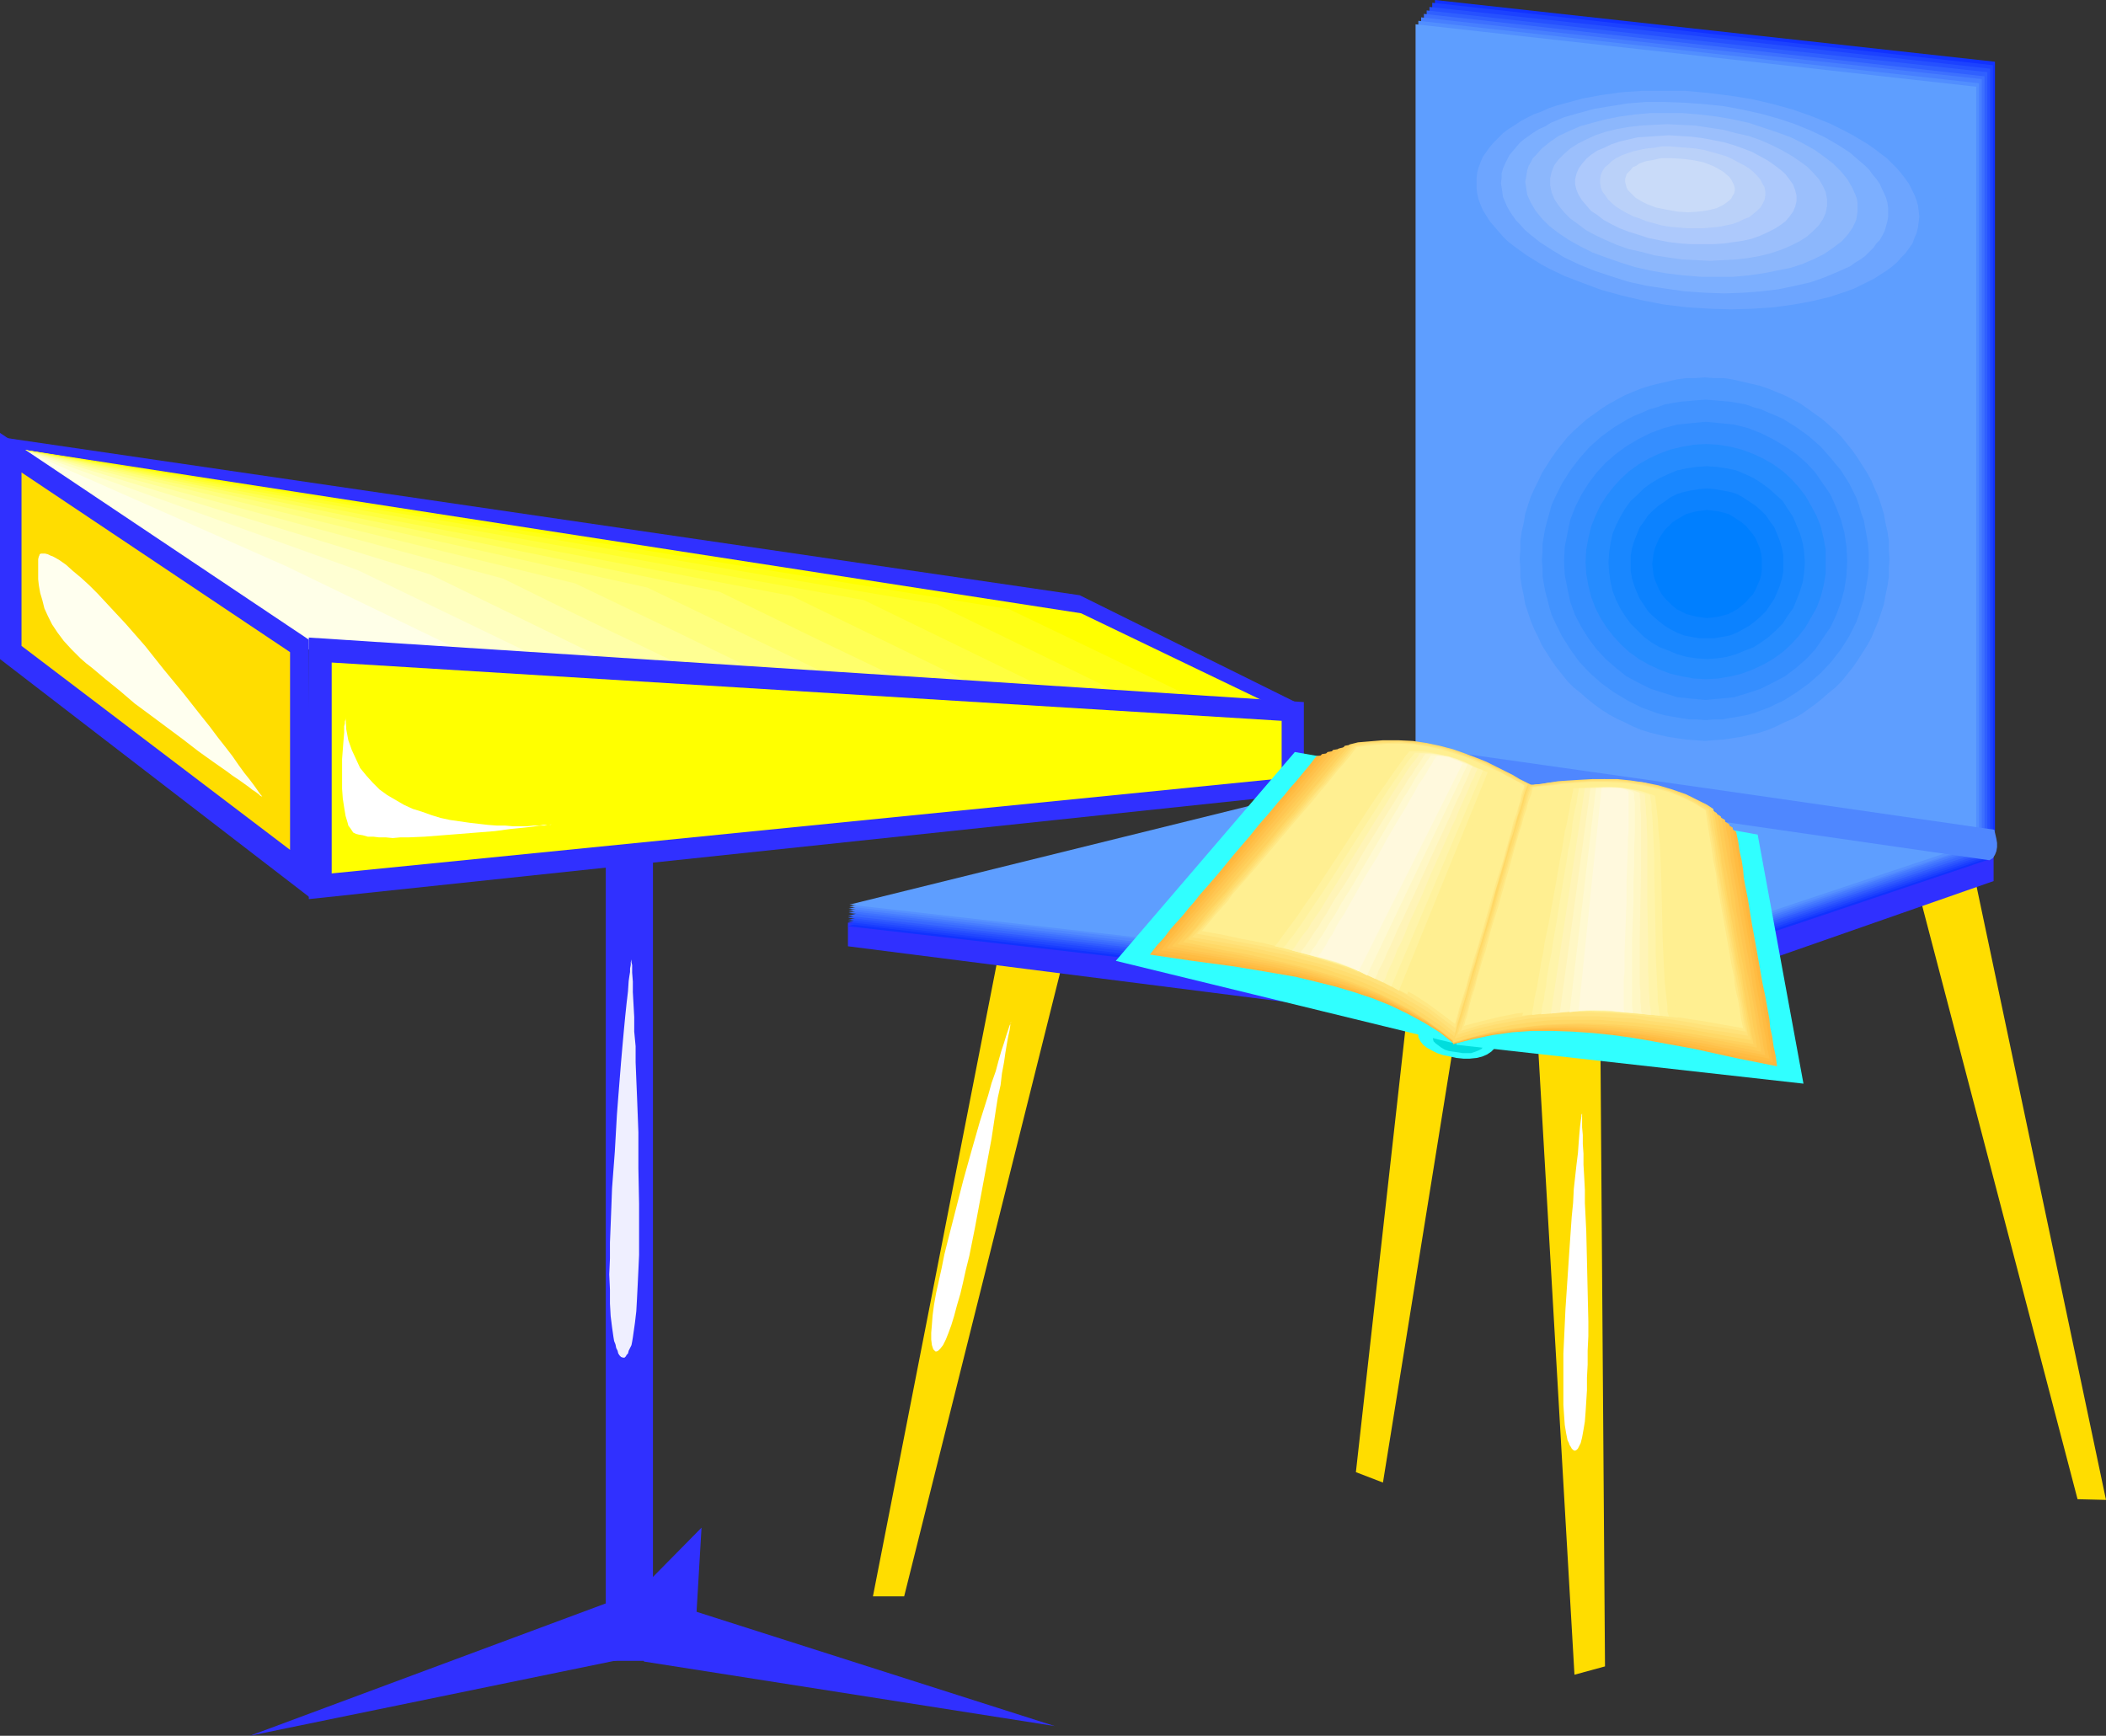 <?xml version="1.0" encoding="UTF-8" standalone="no"?>
<svg
   version="1.0"
   width="129.766mm"
   height="106.965mm"
   id="svg115"
   sodipodi:docname="Desk &amp; Chair 5.wmf"
   xmlns:inkscape="http://www.inkscape.org/namespaces/inkscape"
   xmlns:sodipodi="http://sodipodi.sourceforge.net/DTD/sodipodi-0.dtd"
   xmlns="http://www.w3.org/2000/svg"
   xmlns:svg="http://www.w3.org/2000/svg">
  <rect width="100%" height="100%" fill="#333333" stroke="none"/>
  <sodipodi:namedview
     id="namedview115"
     pagecolor="#ffffff"
     bordercolor="#000000"
     borderopacity="0.25"
     inkscape:showpageshadow="2"
     inkscape:pageopacity="0.0"
     inkscape:pagecheckerboard="0"
     inkscape:deskcolor="#d1d1d1"
     inkscape:document-units="mm" />
  <defs
     id="defs1">
    <pattern
       id="WMFhbasepattern"
       patternUnits="userSpaceOnUse"
       width="6"
       height="6"
       x="0"
       y="0" />
  </defs>
  <path
     style="fill:#ffdd00;fill-opacity:1;fill-rule:evenodd;stroke:none"
     d="m 356.974,222.659 9.696,167.399 7.11,-1.939 -1.293,-175.154 z"
     id="path1" />
  <path
     style="fill:#ffdd00;fill-opacity:1;fill-rule:evenodd;stroke:none"
     d="m 235.451,207.471 -32.158,164.329 h 7.272 l 42.501,-169.984 z"
     id="path2" />
  <path
     style="fill:#ffdd00;fill-opacity:1;fill-rule:evenodd;stroke:none"
     d="m 457.489,193.09 32.966,156.249 -6.626,-0.162 -42.339,-161.743 z"
     id="path3" />
  <path
     style="fill:#ffdd00;fill-opacity:1;fill-rule:evenodd;stroke:none"
     d="m 347.44,187.758 -25.371,157.542 -6.302,-2.424 18.584,-166.267 z"
     id="path4" />
  <path
     style="fill:#3030ff;fill-opacity:1;fill-rule:evenodd;stroke:none"
     d="m 197.475,214.904 v 5.494 l 163.701,20.844 103.101,-36.033 v -8.725 z"
     id="path5" />
  <path
     style="fill:#1132ff;fill-opacity:1;fill-rule:evenodd;stroke:none"
     d="m 332.249,182.426 -134.936,33.286 163.701,18.743 103.101,-34.578 z"
     id="path6" />
  <path
     style="fill:#193dff;fill-opacity:1;fill-rule:evenodd;stroke:none"
     d="m 332.249,181.779 -67.387,16.804 -67.387,16.643 81.769,9.372 81.77,9.21 103.262,-34.417 -66.094,-8.725 z"
     id="path7" />
  <path
     style="fill:#2147ff;fill-opacity:1;fill-rule:evenodd;stroke:none"
     d="m 332.249,181.295 -33.774,8.402 -33.613,8.402 -67.387,16.643 81.769,9.372 81.77,9.21 103.262,-34.417 -66.094,-8.725 z"
     id="path8" />
  <path
     style="fill:#2851ff;fill-opacity:1;fill-rule:evenodd;stroke:none"
     d="m 332.249,180.81 -67.387,16.643 -67.387,16.804 81.769,9.21 81.77,9.372 51.712,-17.289 51.55,-17.128 -66.094,-8.725 z"
     id="path9" />
  <path
     style="fill:#305bff;fill-opacity:1;fill-rule:evenodd;stroke:none"
     d="m 332.249,180.325 -67.387,16.643 -67.387,16.804 81.769,9.21 81.77,9.372 103.262,-34.417 z"
     id="path10" />
  <path
     style="fill:#3868ff;fill-opacity:1;fill-rule:evenodd;stroke:none"
     d="m 332.411,179.84 -67.387,16.643 -67.549,16.804 81.931,9.21 81.77,9.21 51.55,-17.128 51.55,-17.128 -65.933,-8.725 z"
     id="path11" />
  <path
     style="fill:#3f72ff;fill-opacity:1;fill-rule:evenodd;stroke:none"
     d="m 332.411,179.194 -67.387,16.804 -67.387,16.643 81.769,9.372 81.77,9.372 51.712,-17.289 51.55,-17.289 -65.933,-8.725 z"
     id="path12" />
  <path
     style="fill:#477cff;fill-opacity:1;fill-rule:evenodd;stroke:none"
     d="m 332.411,178.871 -67.387,16.643 -67.387,16.643 40.885,4.686 40.885,4.686 81.77,9.372 51.712,-17.289 51.55,-17.289 z"
     id="path13" />
  <path
     style="fill:#4f87ff;fill-opacity:1;fill-rule:evenodd;stroke:none"
     d="m 332.572,178.386 -134.936,33.286 81.769,9.372 81.931,9.21 51.55,-17.128 51.55,-17.289 -32.966,-4.363 -32.966,-4.363 z"
     id="path14" />
  <path
     style="fill:#5691ff;fill-opacity:1;fill-rule:evenodd;stroke:none"
     d="m 332.572,177.74 -67.387,16.804 -67.387,16.643 81.769,9.21 81.77,9.372 51.55,-17.128 51.712,-17.128 -66.094,-8.887 z"
     id="path15" />
  <path
     style="fill:#5e9eff;fill-opacity:1;fill-rule:evenodd;stroke:none"
     d="m 332.572,177.417 -134.774,33.286 163.539,18.582 103.262,-34.417 z"
     id="path16" />
  <path
     style="fill:#1132ff;fill-opacity:1;fill-rule:evenodd;stroke:none"
     d="M 334.188,0 464.599,14.381 V 193.736 L 334.188,179.194 Z"
     id="path17" />
  <path
     style="fill:#3030ff;fill-opacity:1;fill-rule:evenodd;stroke:none"
     d="m 141.077,146.716 h 10.989 v 240.11 h -10.989 z"
     id="path18" />
  <path
     style="fill:#3030ff;fill-opacity:1;fill-rule:evenodd;stroke:none"
     d="M 0,101.796 73.366,152.21 303.646,164.49 251.449,138.637 Z"
     id="path19" />
  <path
     style="fill:#ffff00;fill-opacity:1;fill-rule:evenodd;stroke:none"
     d="M 5.171,104.705 73.366,152.21 298.475,165.298 251.773,142.838 Z"
     id="path20" />
  <path
     style="fill:#ffff16;fill-opacity:1;fill-rule:evenodd;stroke:none"
     d="m 5.171,104.705 34.098,23.752 34.098,23.753 104.07,6.14 104.07,5.979 -23.27,-11.311 -23.27,-11.149 z"
     id="path21" />
  <path
     style="fill:#ffff2b;fill-opacity:1;fill-rule:evenodd;stroke:none"
     d="m 5.171,104.705 34.098,23.752 34.098,23.753 95.667,5.494 95.667,5.655 -46.541,-22.621 z"
     id="path22" />
  <path
     style="fill:#ffff3f;fill-opacity:1;fill-rule:evenodd;stroke:none"
     d="m 5.171,104.705 34.098,23.752 34.098,23.753 174.366,10.18 -46.541,-22.621 z"
     id="path23" />
  <path
     style="fill:#ffff54;fill-opacity:1;fill-rule:evenodd;stroke:none"
     d="m 5.171,104.705 34.098,23.752 34.098,23.753 157.56,9.21 -46.541,-22.621 -89.526,-16.966 z"
     id="path24" />
  <path
     style="fill:#ffff6b;fill-opacity:1;fill-rule:evenodd;stroke:none"
     d="m 5.171,104.705 34.098,23.752 34.098,23.753 140.753,8.079 -23.27,-11.149 -23.27,-11.311 z"
     id="path25" />
  <path
     style="fill:#ffff7f;fill-opacity:1;fill-rule:evenodd;stroke:none"
     d="m 5.171,104.705 34.098,23.752 34.098,23.753 62.054,3.555 62.054,3.555 -46.702,-22.46 -72.882,-16.158 z"
     id="path26" />
  <path
     style="fill:#ffff93;fill-opacity:1;fill-rule:evenodd;stroke:none"
     d="m 5.171,104.705 34.098,23.752 34.098,23.753 107.141,6.14 -23.27,-11.311 -23.27,-11.149 -64.478,-15.673 z"
     id="path27" />
  <path
     style="fill:#ffffa8;fill-opacity:1;fill-rule:evenodd;stroke:none"
     d="m 5.171,104.705 34.098,23.752 34.098,23.753 45.248,2.585 45.086,2.585 -11.635,-5.655 -11.797,-5.655 -11.635,-5.655 -11.474,-5.655 -56.075,-15.027 z"
     id="path28" />
  <path
     style="fill:#ffffbf;fill-opacity:1;fill-rule:evenodd;stroke:none"
     d="m 5.171,104.705 34.098,23.752 34.098,23.753 36.683,2.101 36.683,2.101 -46.541,-22.621 -47.51,-14.542 z"
     id="path29" />
  <path
     style="fill:#ffffd3;fill-opacity:1;fill-rule:evenodd;stroke:none"
     d="m 5.171,104.705 34.098,23.752 34.098,23.753 56.56,3.07 L 83.386,132.82 44.278,118.763 Z"
     id="path30" />
  <path
     style="fill:#ffffe8;fill-opacity:1;fill-rule:evenodd;stroke:none"
     d="m 5.171,104.705 68.195,47.505 39.754,2.101 -46.541,-22.46 z"
     id="path31" />
  <path
     style="fill:#3030ff;fill-opacity:1;fill-rule:evenodd;stroke:none"
     d="M 72.235,209.087 0,153.503 v -52.676 l 71.912,48.151 z"
     id="path32" />
  <path
     style="fill:#ffdd00;fill-opacity:1;fill-rule:evenodd;stroke:none"
     d="M 67.549,197.937 5.01,150.433 v -40.395 l 62.539,41.85 z"
     id="path33" />
  <path
     style="fill:#3030ff;fill-opacity:1;fill-rule:evenodd;stroke:none"
     d="M 303.646,163.521 71.912,148.494 v 60.916 L 303.646,184.849 Z"
     id="path34" />
  <path
     style="fill:#ffff00;fill-opacity:1;fill-rule:evenodd;stroke:none"
     d="M 298.475,167.883 77.245,154.31 v 49.121 L 298.475,181.295 Z"
     id="path35" />
  <path
     style="fill:#3030ff;fill-opacity:1;fill-rule:evenodd;stroke:none"
     d="m 143.339,372.607 -85.163,31.67 86.456,-17.774 z"
     id="path36" />
  <path
     style="fill:#3030ff;fill-opacity:1;fill-rule:evenodd;stroke:none"
     d="M 147.379,370.668 245.632,402.015 149.965,386.988 Z"
     id="path37" />
  <path
     style="fill:#3030ff;fill-opacity:1;fill-rule:evenodd;stroke:none"
     d="m 141.077,378.424 22.301,-22.621 -1.778,30.054 z"
     id="path38" />
  <path
     style="fill:#1c42ff;fill-opacity:1;fill-rule:evenodd;stroke:none"
     d="m 333.542,0.646 65.286,7.271 65.286,7.271 V 194.544 l -65.286,-7.271 -65.286,-7.11 z"
     id="path39" />
  <path
     style="fill:#2651ff;fill-opacity:1;fill-rule:evenodd;stroke:none"
     d="m 332.896,1.616 65.286,7.11 65.286,7.271 V 195.352 l -65.286,-7.271 -65.286,-7.271 z"
     id="path40" />
  <path
     style="fill:#3060ff;fill-opacity:1;fill-rule:evenodd;stroke:none"
     d="m 332.249,2.424 65.286,7.271 65.286,7.11 V 195.999 l -65.286,-7.11 -65.286,-7.11 z"
     id="path41" />
  <path
     style="fill:#3d70ff;fill-opacity:1;fill-rule:evenodd;stroke:none"
     d="m 331.603,3.232 65.286,7.271 65.286,7.271 V 196.806 l -65.286,-7.11 -65.286,-7.11 z"
     id="path42" />
  <path
     style="fill:#477fff;fill-opacity:1;fill-rule:evenodd;stroke:none"
     d="m 330.956,4.04 65.286,7.271 65.286,7.11 V 197.776 l -65.286,-7.11 -65.286,-7.271 z"
     id="path43" />
  <path
     style="fill:#518eff;fill-opacity:1;fill-rule:evenodd;stroke:none"
     d="m 330.31,4.847 65.286,7.271 65.286,7.271 V 198.584 l -65.286,-7.11 -65.286,-7.271 z"
     id="path44" />
  <path
     style="fill:#5e9eff;fill-opacity:1;fill-rule:evenodd;stroke:none"
     d="M 329.664,5.655 460.236,20.198 V 199.392 L 329.664,185.011 Z"
     id="path45" />
  <path
     style="fill:#4f87ff;fill-opacity:1;fill-rule:evenodd;stroke:none"
     d="m 330.148,174.023 67.064,9.533 67.226,9.695 0.485,2.101 0.162,0.969 v 0.969 l -0.162,0.969 -0.323,0.808 -0.485,0.808 -0.808,0.485 -70.458,-10.18 -70.296,-10.341 1.778,-0.162 1.454,-0.323 1.293,-0.485 1.131,-0.646 0.808,-0.808 0.646,-0.969 0.323,-1.131 z"
     id="path46" />
  <path
     style="fill:#5e9eff;fill-opacity:1;fill-rule:evenodd;stroke:none"
     d="m 398.828,19.067 5.818,0.808 5.818,0.969 5.333,1.293 5.333,1.454 2.586,0.808 2.424,0.808 2.262,0.969 2.262,0.969 2.262,0.969 2.101,1.131 1.939,1.131 1.939,0.969 1.939,1.293 1.616,1.131 1.616,1.293 1.616,1.131 1.293,1.454 1.293,1.293 1.131,1.293 1.131,1.454 0.808,1.293 0.808,1.454 0.646,1.293 0.646,1.454 0.323,1.454 0.162,1.454 0.162,1.454 -0.162,1.454 -0.162,1.454 -0.323,1.454 -0.646,1.293 -0.646,1.293 -0.646,1.293 -0.97,1.293 -1.131,1.293 -1.131,1.131 -1.293,1.131 -1.293,1.131 -1.616,0.969 -1.616,0.969 -1.616,0.969 -1.939,0.808 -1.939,0.808 -1.939,0.808 -2.101,0.808 -2.262,0.646 -4.525,1.131 -2.424,0.485 -2.586,0.485 -5.171,0.646 -5.494,0.323 -5.656,0.162 -5.656,-0.162 -5.979,-0.485 -5.979,-0.646 -5.656,-0.969 -5.494,-1.293 -5.171,-1.454 -2.586,-0.808 -2.424,-0.969 -2.424,-0.808 -2.101,-0.969 -2.262,-0.969 -2.101,-1.131 -2.101,-1.131 -1.778,-1.131 -1.939,-1.131 -1.616,-1.293 -1.616,-1.131 -1.616,-1.293 -1.293,-1.293 -1.293,-1.293 -1.131,-1.454 -1.131,-1.293 -0.808,-1.454 -0.808,-1.293 -0.646,-1.454 -0.485,-1.454 -0.323,-1.454 -0.323,-1.454 v -1.454 -1.454 l 0.323,-1.293 0.323,-1.454 0.485,-1.293 0.646,-1.454 0.808,-1.293 0.808,-1.293 1.131,-1.131 1.131,-1.131 1.293,-1.131 1.454,-1.131 1.454,-0.969 1.616,-0.969 1.778,-0.969 1.778,-0.808 1.939,-0.969 2.101,-0.646 2.101,-0.808 2.101,-0.646 2.262,-0.646 2.424,-0.485 2.424,-0.485 2.424,-0.485 5.171,-0.646 5.494,-0.485 5.494,-0.162 5.818,0.323 z"
     id="path47" />
  <path
     style="fill:#6da5ff;fill-opacity:1;fill-rule:evenodd;stroke:none"
     d="m 397.859,21.652 5.171,0.646 5.01,0.808 4.848,1.131 4.686,1.293 4.525,1.616 4.04,1.616 3.878,1.939 1.778,0.969 1.616,0.969 1.616,0.969 1.616,1.131 1.454,1.131 1.293,0.969 1.293,1.293 1.131,1.131 0.97,1.131 0.97,1.293 0.808,1.131 0.646,1.293 0.646,1.293 0.485,1.293 0.323,1.131 0.162,1.293 0.162,1.293 -0.162,1.293 -0.162,1.293 -0.323,1.293 -0.485,1.131 -0.485,1.293 -0.808,1.131 -0.808,1.131 -0.97,0.969 -0.97,1.131 -1.131,0.969 -1.293,0.969 -1.293,0.808 -1.454,0.969 -1.616,0.808 -1.616,0.808 -1.616,0.808 -1.778,0.646 -1.939,0.646 -1.939,0.646 -4.04,0.969 -4.363,0.808 -4.686,0.646 -4.848,0.323 -5.01,0.162 -5.01,-0.162 -5.333,-0.323 -5.333,-0.646 -5.01,-0.969 -4.848,-1.131 -4.686,-1.293 -4.363,-1.616 -4.202,-1.616 -3.717,-1.777 -1.778,-0.969 -3.394,-2.101 -2.909,-2.101 -1.454,-1.131 -1.131,-1.131 -1.131,-1.293 -0.97,-1.131 -0.97,-1.131 -0.808,-1.293 -0.808,-1.293 -0.485,-1.131 -0.485,-1.293 -0.323,-1.293 -0.162,-1.293 v -1.293 -1.293 l 0.162,-1.293 0.323,-1.131 0.485,-1.293 0.485,-1.131 0.808,-1.131 0.808,-1.131 0.97,-1.131 0.97,-0.969 1.131,-1.131 1.293,-0.969 1.293,-0.808 1.454,-0.969 1.454,-0.808 1.616,-0.808 1.778,-0.646 1.778,-0.808 1.939,-0.646 1.778,-0.485 4.202,-1.131 4.363,-0.808 4.686,-0.646 4.686,-0.323 h 5.01 5.171 z"
     id="path48" />
  <path
     style="fill:#7cafff;fill-opacity:1;fill-rule:evenodd;stroke:none"
     d="m 396.728,24.237 4.686,0.485 4.363,0.808 4.363,0.969 4.04,1.131 3.878,1.293 3.555,1.454 3.394,1.616 3.07,1.777 2.747,1.777 2.424,2.101 1.131,0.969 0.97,0.969 0.808,1.131 0.808,0.969 0.808,1.131 0.485,1.131 0.485,0.969 0.485,1.131 0.323,1.131 0.162,1.131 v 1.131 1.131 l -0.162,0.969 -0.323,1.131 -0.323,1.131 -0.485,0.969 -0.646,1.131 -0.808,0.808 -0.646,0.969 -0.97,0.969 -0.97,0.969 -1.131,0.808 -1.293,0.808 -1.131,0.808 -2.909,1.293 -3.07,1.293 -3.232,1.131 -3.555,0.808 -3.878,0.808 -4.04,0.485 -4.202,0.323 -4.363,0.162 -4.525,-0.162 -4.686,-0.323 -4.525,-0.646 -4.363,-0.646 -4.363,-0.969 -4.04,-1.293 -3.878,-1.293 -3.555,-1.454 -3.394,-1.616 -2.909,-1.777 -2.747,-1.777 -2.424,-1.939 -1.131,-0.969 -0.97,-1.131 -0.97,-0.969 -0.808,-1.131 -0.646,-0.969 -0.646,-1.131 -0.485,-1.131 -0.485,-1.131 -0.162,-1.131 -0.162,-1.131 -0.162,-0.969 0.162,-1.131 v -1.131 l 0.323,-1.131 0.485,-1.131 0.485,-0.969 0.485,-0.969 0.808,-0.969 0.808,-0.969 0.808,-0.969 0.97,-0.808 1.131,-0.808 1.131,-0.808 1.293,-0.808 1.454,-0.646 1.293,-0.808 3.07,-1.293 3.394,-0.969 3.555,-0.969 3.878,-0.646 4.04,-0.646 4.202,-0.323 h 4.363 l 4.525,0.162 z"
     id="path49" />
  <path
     style="fill:#8cb7fc;fill-opacity:1;fill-rule:evenodd;stroke:none"
     d="m 395.758,26.661 4.04,0.485 3.717,0.646 3.717,0.808 3.394,1.131 3.394,1.131 3.07,1.131 2.909,1.454 2.586,1.454 2.262,1.616 2.101,1.616 1.778,1.777 1.454,1.777 1.131,1.939 0.808,1.777 0.323,0.969 0.162,0.969 v 0.969 0.969 l -0.162,0.969 -0.162,0.969 -0.808,1.777 -1.131,1.616 -1.454,1.616 -1.939,1.454 -2.101,1.454 -2.262,1.131 -2.586,1.131 -2.909,0.969 -3.232,0.646 -3.232,0.646 -3.394,0.485 -3.555,0.323 h -3.878 -3.717 l -4.04,-0.323 -4.04,-0.485 -3.717,-0.646 -3.555,-0.808 -3.555,-1.131 -3.232,-1.131 -3.07,-1.131 -2.909,-1.454 -2.586,-1.454 -2.424,-1.616 -2.101,-1.616 -1.778,-1.777 -1.454,-1.777 -1.131,-1.939 -0.808,-1.777 -0.162,-0.969 -0.162,-1.131 -0.162,-0.969 0.162,-0.808 0.162,-0.969 0.162,-0.969 0.323,-0.969 0.485,-0.808 0.485,-0.969 0.646,-0.646 1.454,-1.616 1.778,-1.454 2.101,-1.454 2.424,-1.131 2.586,-1.131 2.909,-0.808 3.07,-0.808 3.232,-0.646 3.555,-0.485 3.555,-0.323 h 3.717 3.878 z"
     id="path50" />
  <path
     style="fill:#9bbffc;fill-opacity:1;fill-rule:evenodd;stroke:none"
     d="m 394.788,29.246 3.232,0.485 3.232,0.485 3.07,0.808 2.909,0.646 2.747,0.969 2.586,1.131 2.262,1.131 2.262,1.293 1.939,1.293 1.778,1.293 1.454,1.454 1.293,1.454 0.97,1.616 0.646,1.454 0.323,1.616 v 1.616 l -0.323,1.616 -0.646,1.454 -0.97,1.454 -1.293,1.293 -1.454,1.293 -1.778,1.131 -1.939,0.969 -2.262,0.969 -2.424,0.808 -2.586,0.646 -2.747,0.485 -2.747,0.323 -3.07,0.162 -3.07,0.162 -3.232,-0.162 -3.232,-0.162 -3.394,-0.485 -3.07,-0.485 -3.07,-0.808 -2.909,-0.646 -2.747,-0.969 -2.586,-1.131 -2.424,-1.131 -2.101,-1.131 -1.939,-1.454 -1.778,-1.293 -1.454,-1.454 -1.293,-1.616 -0.97,-1.454 -0.646,-1.616 -0.323,-1.616 v -1.616 l 0.323,-1.454 0.646,-1.616 0.97,-1.293 1.293,-1.293 1.454,-1.293 1.778,-1.131 1.939,-0.969 2.101,-0.969 2.424,-0.808 2.586,-0.646 2.747,-0.485 2.909,-0.323 2.909,-0.162 3.232,-0.162 3.07,0.162 z"
     id="path51" />
  <path
     style="fill:#adc9fc;fill-opacity:1;fill-rule:evenodd;stroke:none"
     d="m 393.819,31.832 2.586,0.323 2.586,0.485 2.424,0.485 2.262,0.646 2.262,0.808 2.101,0.808 1.778,0.969 1.778,0.969 1.616,1.131 1.293,0.969 1.293,1.131 0.97,1.293 0.808,1.131 0.485,1.293 0.323,1.293 v 1.293 l -0.323,1.293 -0.485,1.131 -0.808,1.131 -0.97,1.131 -1.293,0.969 -1.293,0.808 -1.616,0.808 -1.778,0.808 -1.778,0.646 -2.101,0.485 -2.262,0.323 -2.262,0.323 -2.424,0.162 h -2.424 -2.586 l -2.586,-0.162 -2.747,-0.323 -2.424,-0.485 -2.424,-0.485 -2.424,-0.808 -2.101,-0.646 -2.101,-0.808 -1.939,-0.969 -1.778,-0.969 -1.454,-1.131 -1.454,-0.969 -1.131,-1.293 -0.97,-1.131 -0.808,-1.293 -0.485,-1.131 -0.323,-1.293 v -1.293 l 0.323,-1.293 0.485,-1.131 0.808,-1.131 0.97,-1.131 1.131,-0.969 1.454,-0.969 1.616,-0.646 1.616,-0.808 1.939,-0.646 2.101,-0.485 2.101,-0.485 2.424,-0.162 2.424,-0.162 2.424,-0.162 2.586,0.162 z"
     id="path52" />
  <path
     style="fill:#bad1f9;fill-opacity:1;fill-rule:evenodd;stroke:none"
     d="m 392.849,34.417 1.939,0.162 1.939,0.323 1.778,0.485 1.778,0.485 1.616,0.485 1.454,0.646 1.454,0.808 1.293,0.646 1.293,0.808 0.97,0.808 0.808,0.808 0.808,0.969 0.485,0.969 0.485,0.808 0.162,0.969 v 0.969 l -0.162,0.969 -0.485,0.969 -0.485,0.808 -0.808,0.808 -0.808,0.646 -0.97,0.808 -1.293,0.485 -1.293,0.646 -1.454,0.485 -1.454,0.323 -1.616,0.323 -1.778,0.162 -1.778,0.162 h -1.939 -1.778 l -2.101,-0.162 -1.939,-0.162 -1.939,-0.323 -1.778,-0.485 -1.778,-0.485 -1.616,-0.646 -1.454,-0.485 -1.616,-0.808 -1.131,-0.646 -1.293,-0.808 -0.97,-0.808 -0.97,-0.969 -0.646,-0.969 -0.646,-0.808 -0.323,-0.969 -0.162,-0.969 v -0.969 l 0.162,-0.969 0.323,-0.808 0.646,-0.969 0.808,-0.646 0.808,-0.808 0.97,-0.646 1.293,-0.646 1.293,-0.485 1.454,-0.485 1.454,-0.323 1.616,-0.323 1.778,-0.162 1.778,-0.323 h 1.939 l 1.778,0.162 z"
     id="path53" />
  <path
     style="fill:#c9dbf9;fill-opacity:1;fill-rule:evenodd;stroke:none"
     d="m 391.88,37.002 2.586,0.323 2.262,0.485 2.101,0.808 0.97,0.485 0.808,0.485 0.808,0.485 1.293,1.131 0.485,0.646 0.323,0.646 0.323,0.646 0.162,0.646 v 0.646 l -0.162,0.646 -0.323,0.485 -0.323,0.646 -0.485,0.485 -0.646,0.485 -0.646,0.485 -1.616,0.808 -1.939,0.485 -2.262,0.323 -2.424,0.162 -2.586,-0.162 -2.586,-0.485 -2.424,-0.485 -2.101,-0.808 -0.97,-0.485 -1.616,-0.969 -0.646,-0.646 -0.485,-0.485 -0.646,-0.646 -0.323,-0.646 -0.162,-0.646 -0.162,-0.646 v -0.646 l 0.162,-0.485 0.162,-0.646 0.485,-0.485 0.485,-0.485 0.485,-0.646 0.808,-0.323 0.646,-0.485 0.808,-0.323 0.97,-0.323 1.131,-0.162 2.262,-0.485 h 2.424 z"
     id="path54" />
  <path
     style="fill:#5e9eff;fill-opacity:1;fill-rule:evenodd;stroke:none"
     d="m 396.889,82.73 2.586,0.162 2.424,0.162 2.262,0.323 2.424,0.323 2.262,0.485 2.262,0.646 2.262,0.808 2.262,0.808 2.101,0.969 2.101,1.131 1.939,1.131 1.939,1.131 1.939,1.293 1.778,1.454 1.778,1.616 1.616,1.454 1.616,1.616 1.616,1.777 1.293,1.777 1.454,1.939 1.293,1.777 1.131,1.939 0.97,2.101 0.97,2.101 0.97,2.101 0.646,2.262 0.646,2.101 0.646,2.424 0.323,2.262 0.323,2.424 0.162,2.262 0.162,2.424 -0.162,2.424 -0.162,2.424 -0.323,2.424 -0.323,2.262 -0.646,2.424 -0.646,2.101 -0.646,2.262 -0.97,2.101 -0.97,2.101 -0.97,2.101 -1.131,1.939 -1.293,1.939 -1.454,1.777 -1.293,1.777 -1.616,1.777 -1.616,1.616 -1.616,1.616 -1.778,1.454 -1.778,1.454 -1.939,1.293 -1.939,1.131 -1.939,1.293 -2.101,0.969 -2.101,0.969 -2.262,0.808 -2.262,0.808 -2.262,0.646 -2.262,0.485 -2.424,0.323 -2.262,0.323 -2.424,0.162 -2.586,0.162 -2.424,-0.162 -2.424,-0.162 -2.424,-0.323 -2.424,-0.323 -2.262,-0.485 -2.262,-0.646 -2.262,-0.808 -2.101,-0.808 -2.262,-0.969 -2.101,-0.969 -1.939,-1.293 -1.939,-1.131 -1.939,-1.293 -1.778,-1.454 -1.778,-1.454 -1.616,-1.616 -1.616,-1.616 -1.454,-1.777 -1.454,-1.777 -1.293,-1.777 -1.293,-1.939 -1.131,-1.939 -1.131,-2.101 -0.97,-2.101 -0.808,-2.101 -0.808,-2.262 -0.646,-2.101 -0.485,-2.424 -0.485,-2.262 -0.323,-2.424 -0.162,-2.424 v -2.424 -2.424 l 0.162,-2.262 0.323,-2.424 0.485,-2.262 0.485,-2.424 0.646,-2.101 0.808,-2.262 0.808,-2.101 0.97,-2.101 1.131,-2.101 1.131,-1.939 1.293,-1.777 1.293,-1.939 1.454,-1.777 1.454,-1.777 1.616,-1.616 1.616,-1.454 1.778,-1.616 1.778,-1.454 1.939,-1.293 1.939,-1.131 4.04,-2.262 2.262,-0.969 2.101,-0.808 2.262,-0.808 2.262,-0.646 2.262,-0.485 2.424,-0.323 2.424,-0.323 2.424,-0.162 z"
     id="path55" />
  <path
     style="fill:#4f99ff;fill-opacity:1;fill-rule:evenodd;stroke:none"
     d="m 397.051,87.9 2.101,0.162 h 2.262 l 2.101,0.323 2.101,0.485 2.101,0.485 2.101,0.485 1.939,0.646 1.939,0.808 1.939,0.808 1.939,0.969 1.778,0.969 1.616,1.131 1.778,1.293 1.616,1.131 1.454,1.293 1.616,1.454 1.454,1.454 1.293,1.616 1.293,1.616 1.131,1.616 1.131,1.777 1.131,1.777 0.97,1.777 0.808,1.939 0.808,1.777 0.646,1.939 0.646,2.101 0.323,1.939 0.485,2.101 0.323,2.101 v 2.101 l 0.162,2.262 -0.162,2.101 v 2.101 l -0.323,2.101 -0.485,2.262 -0.323,1.939 -0.646,1.939 -0.646,1.939 -0.808,1.939 -0.808,1.939 -0.97,1.777 -1.131,1.777 -1.131,1.777 -1.131,1.616 -1.293,1.616 -1.293,1.616 -1.454,1.454 -1.616,1.293 -1.454,1.293 -1.616,1.293 -1.778,1.293 -1.616,1.131 -1.778,0.969 -1.939,0.808 -1.939,0.969 -1.939,0.808 -1.939,0.646 -2.101,0.485 -2.101,0.485 -2.101,0.323 -2.101,0.323 -2.262,0.162 -2.101,0.162 -2.262,-0.162 -2.101,-0.162 -2.262,-0.323 -2.101,-0.323 -2.101,-0.485 -1.939,-0.485 -2.101,-0.646 -1.939,-0.808 -1.939,-0.969 -1.778,-0.808 -1.778,-0.969 -1.778,-1.131 -1.778,-1.293 -1.616,-1.293 -1.454,-1.293 -1.616,-1.293 -1.454,-1.454 -1.293,-1.616 -1.293,-1.616 -1.131,-1.616 -1.131,-1.777 -1.131,-1.777 -0.808,-1.777 -0.97,-1.939 -0.808,-1.939 -0.646,-1.939 -0.646,-1.939 -0.323,-1.939 -0.485,-2.262 -0.323,-2.101 v -2.101 l -0.162,-2.101 0.162,-2.262 v -2.101 l 0.323,-2.101 0.485,-2.101 0.323,-1.939 0.646,-2.101 0.646,-1.939 0.808,-1.777 0.97,-1.939 0.808,-1.777 1.131,-1.777 1.131,-1.777 1.131,-1.616 1.293,-1.616 1.293,-1.616 1.454,-1.454 1.616,-1.454 1.454,-1.293 1.616,-1.131 1.778,-1.293 1.778,-1.131 1.778,-0.969 1.778,-0.969 1.939,-0.808 1.939,-0.808 2.101,-0.646 1.939,-0.485 2.101,-0.485 2.101,-0.485 2.262,-0.323 h 2.101 z"
     id="path56" />
  <path
     style="fill:#4293ff;fill-opacity:1;fill-rule:evenodd;stroke:none"
     d="m 397.212,93.071 1.939,0.162 1.939,0.162 1.778,0.162 1.939,0.323 1.778,0.323 1.778,0.646 1.778,0.485 1.778,0.808 1.616,0.646 1.778,0.808 3.07,1.939 2.909,2.101 2.747,2.424 2.424,2.747 2.262,2.747 1.939,3.07 0.808,1.616 0.808,1.616 0.646,1.777 0.485,1.777 0.646,1.777 0.323,1.777 0.323,1.777 0.323,1.939 0.162,1.777 v 1.939 1.939 l -0.162,1.777 -0.323,1.939 -0.323,1.777 -0.323,1.777 -0.646,1.939 -0.485,1.616 -0.646,1.777 -0.808,1.616 -0.808,1.616 -1.939,3.07 -2.262,2.908 -2.424,2.585 -2.747,2.424 -2.909,2.101 -3.07,1.939 -1.778,0.808 -1.616,0.808 -1.778,0.646 -1.778,0.646 -1.778,0.485 -1.778,0.323 -1.939,0.323 -1.778,0.323 h -1.939 l -1.939,0.162 -2.101,-0.162 h -1.778 l -1.939,-0.323 -1.939,-0.323 -1.778,-0.323 -1.778,-0.485 -1.778,-0.646 -1.778,-0.646 -1.616,-0.808 -1.616,-0.808 -3.232,-1.939 -2.909,-2.101 -2.747,-2.424 -2.424,-2.585 -2.101,-2.908 -1.939,-3.07 -0.808,-1.616 -0.808,-1.616 -0.808,-1.777 -0.485,-1.616 -0.485,-1.939 -0.485,-1.777 -0.323,-1.777 -0.323,-1.939 v -1.777 l -0.162,-1.939 0.162,-1.939 V 126.68 l 0.323,-1.939 0.323,-1.777 0.485,-1.777 0.485,-1.777 0.485,-1.777 0.808,-1.777 0.808,-1.616 0.808,-1.616 1.939,-3.07 2.101,-2.747 2.424,-2.747 2.747,-2.424 2.909,-2.101 3.232,-1.939 1.616,-0.808 1.616,-0.646 1.778,-0.808 1.778,-0.485 1.778,-0.646 1.778,-0.323 1.939,-0.323 1.939,-0.162 1.778,-0.162 z"
     id="path57" />
  <path
     style="fill:#358eff;fill-opacity:1;fill-rule:evenodd;stroke:none"
     d="m 397.212,98.242 3.394,0.323 3.232,0.323 3.232,0.808 2.909,1.131 2.909,1.454 2.747,1.616 2.586,1.777 2.424,2.101 2.101,2.262 1.778,2.585 1.778,2.585 1.293,2.908 1.131,2.908 0.808,3.07 0.485,3.232 0.162,3.393 -0.162,3.232 -0.485,3.232 -0.808,3.07 -1.131,3.07 -1.293,2.747 -1.778,2.585 -1.778,2.585 -2.101,2.262 -2.424,2.101 -2.586,1.939 -2.747,1.454 -2.909,1.454 -2.909,0.969 -3.232,0.969 -3.232,0.323 -3.394,0.323 -3.394,-0.323 -3.232,-0.323 -3.07,-0.969 -3.07,-0.969 -2.909,-1.454 -2.747,-1.454 -2.424,-1.939 -2.424,-2.101 -2.101,-2.262 -1.939,-2.585 -1.616,-2.585 -1.454,-2.747 -1.131,-3.07 -0.646,-3.07 -0.646,-3.232 -0.162,-3.232 0.162,-3.393 0.646,-3.232 0.646,-3.07 1.131,-2.908 1.454,-2.908 1.616,-2.585 1.939,-2.585 2.101,-2.262 2.424,-2.101 2.424,-1.777 2.747,-1.616 2.909,-1.454 3.07,-1.131 3.07,-0.808 3.232,-0.323 z"
     id="path58" />
  <path
     style="fill:#268cff;fill-opacity:1;fill-rule:evenodd;stroke:none"
     d="m 397.374,103.412 2.747,0.162 2.909,0.485 2.586,0.646 2.586,0.969 2.424,1.131 2.262,1.293 2.262,1.616 1.939,1.777 1.778,1.939 1.616,2.101 1.293,2.262 1.293,2.424 0.97,2.424 0.646,2.747 0.485,2.585 v 2.908 2.747 l -0.485,2.747 -0.646,2.585 -0.97,2.585 -1.293,2.262 -1.293,2.262 -1.616,2.101 -1.778,1.939 -1.939,1.777 -2.262,1.616 -2.262,1.293 -2.424,1.131 -2.586,0.969 -2.586,0.646 -2.909,0.485 -2.747,0.162 -2.909,-0.162 -2.747,-0.485 -2.747,-0.646 -2.586,-0.969 -2.424,-1.131 -2.262,-1.293 -2.262,-1.616 -1.939,-1.777 -1.778,-1.939 -1.616,-2.101 -1.454,-2.262 -1.131,-2.262 -0.97,-2.585 -0.646,-2.585 -0.485,-2.747 -0.162,-2.747 0.162,-2.908 0.485,-2.585 0.646,-2.747 0.97,-2.424 1.131,-2.424 1.454,-2.262 1.616,-2.101 1.778,-1.939 1.939,-1.777 2.262,-1.616 2.262,-1.293 2.424,-1.131 2.586,-0.969 2.747,-0.646 2.747,-0.485 z"
     id="path59" />
  <path
     style="fill:#1987ff;fill-opacity:1;fill-rule:evenodd;stroke:none"
     d="m 397.536,108.583 2.262,0.162 2.262,0.323 2.262,0.485 1.939,0.808 2.101,0.969 1.778,1.131 1.778,1.293 1.616,1.454 1.616,1.454 1.131,1.777 1.293,1.939 0.808,1.939 0.808,1.939 0.646,2.262 0.323,2.101 0.162,2.424 -0.162,2.262 -0.323,2.262 -0.646,2.101 -0.808,2.101 -0.808,1.939 -1.293,1.777 -1.131,1.777 -1.616,1.616 -1.616,1.454 -1.778,1.293 -1.778,1.131 -2.101,0.808 -1.939,0.808 -2.262,0.646 -2.262,0.323 -2.262,0.162 -2.424,-0.162 -2.262,-0.323 -2.262,-0.646 -1.939,-0.808 -2.101,-0.808 -1.939,-1.131 -1.778,-1.293 -1.454,-1.454 -1.616,-1.616 -1.293,-1.777 -1.131,-1.777 -0.97,-1.939 -0.808,-2.101 -0.485,-2.101 -0.323,-2.262 -0.162,-2.262 0.162,-2.424 0.323,-2.101 0.485,-2.262 0.808,-1.939 0.97,-1.939 1.131,-1.939 1.293,-1.777 1.616,-1.454 1.454,-1.454 1.778,-1.293 1.939,-1.131 2.101,-0.969 1.939,-0.808 2.262,-0.485 2.262,-0.323 z"
     id="path60" />
  <path
     style="fill:#0c82ff;fill-opacity:1;fill-rule:evenodd;stroke:none"
     d="m 397.536,113.753 1.778,0.162 1.778,0.323 1.778,0.323 1.616,0.485 1.454,0.808 1.454,0.969 1.454,0.969 1.293,1.131 1.131,1.131 0.97,1.454 0.97,1.293 0.646,1.616 0.646,1.616 0.485,1.616 0.323,1.777 v 1.777 1.777 l -0.323,1.777 -0.485,1.616 -0.646,1.616 -0.646,1.454 -0.97,1.454 -0.97,1.454 -1.131,1.131 -1.293,1.131 -1.454,1.131 -1.454,0.808 -1.454,0.808 -1.616,0.646 -1.778,0.323 -1.778,0.323 h -1.778 -1.778 l -1.939,-0.323 -1.616,-0.323 -1.616,-0.646 -1.616,-0.808 -1.293,-0.808 -1.454,-1.131 -1.293,-1.131 -1.131,-1.131 -0.97,-1.454 -0.97,-1.454 -0.646,-1.454 -0.646,-1.616 -0.485,-1.616 -0.323,-1.777 v -1.777 -1.777 l 0.323,-1.777 0.485,-1.616 0.646,-1.616 0.646,-1.616 0.97,-1.293 0.97,-1.454 1.131,-1.131 1.293,-1.131 1.454,-0.969 1.293,-0.969 1.616,-0.808 1.616,-0.485 1.616,-0.323 1.939,-0.323 z"
     id="path61" />
  <path
     style="fill:#007fff;fill-opacity:1;fill-rule:evenodd;stroke:none"
     d="m 397.536,118.763 1.293,0.162 1.293,0.162 1.293,0.323 1.131,0.323 1.131,0.646 0.97,0.646 0.97,0.646 0.97,0.808 0.808,0.969 0.808,0.969 0.646,0.969 0.485,1.131 0.485,1.131 0.323,1.293 0.162,1.131 v 1.293 1.293 l -0.162,1.293 -0.323,1.131 -0.485,1.131 -0.485,1.131 -0.646,1.131 -0.808,0.808 -0.808,0.969 -0.97,0.808 -0.97,0.808 -2.101,1.131 -1.131,0.323 -1.293,0.323 -1.293,0.162 -1.293,0.162 -1.131,-0.162 -1.293,-0.162 -1.293,-0.323 -1.131,-0.323 -2.262,-1.131 -0.97,-0.808 -0.808,-0.808 -0.97,-0.969 -0.646,-0.808 -0.646,-1.131 -0.485,-1.131 -0.485,-1.131 -0.323,-1.131 -0.162,-1.293 -0.162,-1.293 0.162,-1.293 0.162,-1.131 0.323,-1.293 0.485,-1.131 0.485,-1.131 0.646,-0.969 0.646,-0.969 0.97,-0.969 0.808,-0.808 0.97,-0.646 1.131,-0.646 1.131,-0.646 1.131,-0.323 1.293,-0.323 1.293,-0.162 z"
     id="path62" />
  <path
     style="fill:#5e9eff;fill-opacity:1;fill-rule:evenodd;stroke:none"
     d="m 341.46,187.596 h 6.302 l 6.141,0.323 5.979,0.485 5.818,0.485 5.494,0.646 5.01,0.808 2.586,0.485 2.262,0.485 2.262,0.485 2.262,0.646 2.101,0.646 1.939,0.485 1.778,0.646 1.778,0.646 1.616,0.646 1.616,0.646 1.293,0.808 1.293,0.646 1.131,0.646 0.97,0.808 0.808,0.808 0.808,0.808 0.485,0.808 0.485,0.808 0.162,0.808 0.162,0.808 -0.162,0.808 -0.162,0.808 -0.485,0.808 -0.485,0.808 -0.808,0.808 -0.808,0.808 -0.97,0.808 -1.131,0.646 -1.293,0.808 -1.293,0.808 -1.616,0.646 -1.616,0.646 -1.778,0.646 -1.778,0.646 -1.939,0.485 -2.101,0.646 -2.262,0.485 -2.262,0.485 -2.262,0.485 -2.586,0.485 -5.01,0.808 -5.494,0.808 -5.818,0.485 -5.979,0.485 -6.141,0.162 -6.302,0.162 -6.464,-0.162 -6.141,-0.162 -6.141,-0.485 -5.656,-0.485 -5.494,-0.808 -5.171,-0.808 -2.424,-0.485 -2.424,-0.485 -2.262,-0.485 -2.101,-0.485 -2.101,-0.646 -1.939,-0.485 -1.939,-0.646 -1.778,-0.646 -1.616,-0.646 -1.454,-0.646 -1.454,-0.808 -1.131,-0.808 -1.293,-0.646 -0.97,-0.808 -0.808,-0.808 -0.646,-0.808 -0.646,-0.808 -0.323,-0.808 -0.323,-0.808 v -0.808 -0.808 l 0.323,-0.808 0.323,-0.808 0.646,-0.808 0.646,-0.808 0.808,-0.808 0.97,-0.808 1.293,-0.646 1.131,-0.646 1.454,-0.808 1.454,-0.646 1.616,-0.646 1.778,-0.646 1.939,-0.646 1.939,-0.485 2.101,-0.646 2.101,-0.646 2.262,-0.485 2.424,-0.485 2.424,-0.485 5.171,-0.808 5.494,-0.646 5.656,-0.485 6.141,-0.485 6.141,-0.323 z"
     id="path63" />
  <path
     style="fill:#6da5ff;fill-opacity:1;fill-rule:evenodd;stroke:none"
     d="m 340.814,189.374 5.818,0.162 5.494,0.162 5.171,0.323 5.171,0.646 4.848,0.485 4.525,0.808 4.363,0.808 1.939,0.485 1.939,0.485 1.778,0.485 1.778,0.485 1.616,0.485 1.616,0.646 1.454,0.646 1.293,0.485 1.293,0.646 1.131,0.646 0.97,0.646 0.808,0.646 0.808,0.646 0.646,0.808 0.485,0.646 0.323,0.808 0.323,0.646 v 0.808 0.808 l -0.323,0.646 -0.323,0.808 -0.485,0.646 -0.646,0.646 -0.808,0.646 -0.808,0.808 -0.97,0.646 -1.131,0.646 -1.293,0.646 -1.293,0.646 -1.454,0.485 -1.616,0.646 -1.616,0.485 -1.778,0.485 -1.778,0.646 -1.939,0.323 -1.939,0.646 -4.363,0.808 -4.525,0.646 -4.848,0.646 -5.171,0.485 -5.171,0.323 -5.494,0.323 h -5.818 -5.656 l -5.494,-0.323 -5.333,-0.323 -5.01,-0.485 -5.01,-0.646 -4.525,-0.646 -4.363,-0.808 -1.939,-0.646 -1.939,-0.323 -1.939,-0.646 -1.616,-0.485 -1.778,-0.485 -1.454,-0.646 -1.454,-0.485 -1.293,-0.646 -1.293,-0.646 -1.131,-0.646 -0.97,-0.646 -0.97,-0.808 -0.646,-0.646 -0.646,-0.646 -0.485,-0.646 -0.323,-0.808 -0.323,-0.646 v -0.808 -0.808 l 0.323,-0.646 0.323,-0.808 0.485,-0.646 0.646,-0.808 0.646,-0.646 0.97,-0.646 0.97,-0.646 1.131,-0.646 1.293,-0.646 1.293,-0.485 1.454,-0.646 1.454,-0.646 1.778,-0.485 1.616,-0.485 1.939,-0.485 1.939,-0.485 1.939,-0.485 4.363,-0.808 4.525,-0.808 5.01,-0.485 5.01,-0.646 5.333,-0.323 5.494,-0.162 z"
     id="path64" />
  <path
     style="fill:#7cafff;fill-opacity:1;fill-rule:evenodd;stroke:none"
     d="m 340.329,191.313 h 4.848 l 4.848,0.162 4.686,0.323 4.525,0.485 4.202,0.485 3.878,0.646 3.878,0.808 3.394,0.646 3.07,0.969 2.909,0.969 1.293,0.485 1.131,0.646 1.131,0.485 0.808,0.485 0.97,0.646 0.808,0.646 0.646,0.485 0.485,0.646 0.485,0.646 0.323,0.646 0.162,0.646 v 0.646 0.646 l -0.162,0.646 -0.323,0.646 -0.485,0.646 -0.485,0.646 -0.646,0.485 -0.808,0.646 -0.97,0.646 -0.808,0.485 -1.131,0.485 -1.131,0.646 -1.293,0.485 -2.909,0.969 -3.07,0.969 -3.394,0.808 -3.878,0.808 -3.878,0.646 -4.202,0.485 -4.525,0.323 -4.686,0.323 -4.848,0.323 h -4.848 -5.01 l -4.848,-0.323 -4.525,-0.323 -4.525,-0.323 -4.202,-0.485 -4.04,-0.646 -3.717,-0.808 -3.555,-0.808 -3.07,-0.969 -2.909,-0.969 -1.131,-0.485 -1.293,-0.646 -0.97,-0.485 -0.97,-0.485 -0.97,-0.646 -0.808,-0.646 -0.646,-0.485 -0.485,-0.646 -0.323,-0.646 -0.323,-0.646 -0.323,-0.646 v -0.646 -0.646 l 0.323,-0.646 0.323,-0.646 0.323,-0.646 0.485,-0.646 0.646,-0.485 0.808,-0.646 0.97,-0.646 0.97,-0.485 0.97,-0.485 1.293,-0.646 1.131,-0.485 2.909,-0.969 3.07,-0.969 3.555,-0.646 3.717,-0.808 4.04,-0.646 4.202,-0.485 4.525,-0.485 4.525,-0.323 4.848,-0.162 z"
     id="path65" />
  <path
     style="fill:#8cb7fc;fill-opacity:1;fill-rule:evenodd;stroke:none"
     d="m 339.844,193.09 h 4.202 l 4.04,0.162 4.04,0.323 3.717,0.323 3.717,0.485 3.394,0.485 3.232,0.646 2.909,0.646 2.747,0.808 2.424,0.808 2.101,0.969 1.778,0.969 0.646,0.485 0.646,0.485 0.646,0.485 0.485,0.485 0.323,0.646 0.323,0.485 0.162,0.485 v 0.646 0.485 l -0.162,0.646 -0.323,0.485 -0.323,0.485 -1.131,1.131 -1.293,0.969 -1.778,0.969 -2.101,0.808 -2.424,0.969 -2.747,0.646 -2.909,0.808 -3.232,0.646 -3.394,0.485 -3.717,0.485 -3.717,0.323 -4.04,0.323 -4.04,0.162 -4.202,0.162 -4.202,-0.162 -4.202,-0.162 -4.04,-0.323 -3.878,-0.323 -3.555,-0.485 -3.394,-0.485 -3.232,-0.646 -2.909,-0.808 -2.747,-0.646 -2.424,-0.969 -2.101,-0.808 -1.778,-0.969 -1.454,-0.969 -0.97,-1.131 -0.323,-0.485 -0.323,-0.485 -0.162,-0.646 v -0.485 -0.646 l 0.162,-0.485 0.323,-0.485 0.323,-0.646 0.485,-0.485 0.485,-0.485 0.808,-0.485 0.646,-0.485 1.778,-0.969 2.101,-0.969 2.424,-0.808 2.747,-0.808 2.909,-0.646 3.232,-0.646 3.394,-0.485 3.555,-0.485 3.878,-0.323 4.04,-0.323 4.202,-0.162 z"
     id="path66" />
  <path
     style="fill:#9bbffc;fill-opacity:1;fill-rule:evenodd;stroke:none"
     d="m 339.198,194.867 3.555,0.162 3.394,0.162 3.394,0.162 3.07,0.323 3.07,0.323 2.909,0.485 2.586,0.485 2.424,0.485 2.262,0.646 1.939,0.808 1.778,0.646 1.454,0.808 1.293,0.808 0.808,0.808 0.485,0.969 0.162,0.969 -0.162,0.808 -0.485,0.969 -0.808,0.808 -1.293,0.969 -1.454,0.646 -1.778,0.808 -1.939,0.646 -2.262,0.646 -2.424,0.646 -2.586,0.646 -2.909,0.323 -3.07,0.485 -3.07,0.323 -3.394,0.162 -3.394,0.162 h -3.555 -3.555 l -3.394,-0.162 -3.232,-0.162 -3.232,-0.323 -3.07,-0.485 -2.747,-0.323 -2.747,-0.646 -2.424,-0.646 -2.262,-0.646 -1.939,-0.646 -1.778,-0.808 -1.454,-0.646 -1.131,-0.969 -0.808,-0.808 -0.485,-0.969 -0.323,-0.808 0.323,-0.969 0.485,-0.969 0.808,-0.808 1.131,-0.808 1.454,-0.808 1.778,-0.646 1.939,-0.808 2.262,-0.646 2.424,-0.485 2.747,-0.485 2.747,-0.485 3.07,-0.323 3.232,-0.323 3.232,-0.162 3.394,-0.162 z"
     id="path67" />
  <path
     style="fill:#adc9fc;fill-opacity:1;fill-rule:evenodd;stroke:none"
     d="m 338.713,196.645 2.747,0.162 h 2.747 l 2.747,0.162 2.424,0.323 2.424,0.323 2.262,0.323 2.101,0.323 1.939,0.485 1.778,0.485 1.616,0.646 1.454,0.485 1.131,0.646 0.97,0.808 0.646,0.646 0.485,0.808 v 0.646 0.646 l -0.485,0.808 -0.646,0.646 -0.97,0.646 -1.131,0.646 -1.454,0.646 -1.616,0.485 -1.778,0.485 -1.939,0.485 -2.101,0.485 -2.262,0.323 -2.424,0.323 -2.424,0.323 -2.747,0.162 h -2.747 l -2.747,0.162 -2.909,-0.162 h -2.586 l -2.586,-0.162 -2.586,-0.323 -2.424,-0.323 -2.262,-0.323 -2.101,-0.485 -1.939,-0.485 -1.939,-0.485 -1.454,-0.485 -1.454,-0.646 -1.131,-0.646 -0.97,-0.646 -0.646,-0.646 -0.485,-0.808 -0.162,-0.646 0.162,-0.646 0.485,-0.808 0.646,-0.646 0.97,-0.808 1.131,-0.646 1.454,-0.485 1.454,-0.646 1.939,-0.485 1.939,-0.485 2.101,-0.323 2.262,-0.323 2.424,-0.323 2.586,-0.323 2.586,-0.162 h 2.586 z"
     id="path68" />
  <path
     style="fill:#bad1f9;fill-opacity:1;fill-rule:evenodd;stroke:none"
     d="m 338.067,198.422 4.202,0.162 h 2.101 l 1.778,0.323 1.778,0.162 1.778,0.323 1.616,0.323 1.454,0.323 1.293,0.323 1.131,0.485 1.131,0.485 0.808,0.323 0.646,0.646 0.485,0.323 0.323,0.646 0.162,0.485 -0.162,0.646 -0.323,0.485 -0.485,0.485 -0.646,0.646 -0.808,0.323 -1.131,0.485 -1.131,0.485 -1.293,0.323 -1.454,0.323 -1.616,0.323 -1.778,0.323 -1.778,0.162 -1.778,0.162 -2.101,0.162 -4.202,0.162 -4.04,-0.162 -1.939,-0.162 -1.939,-0.162 -1.778,-0.162 -1.778,-0.323 -1.454,-0.323 -1.454,-0.323 -1.293,-0.323 -1.293,-0.485 -0.97,-0.485 -0.808,-0.323 -0.808,-0.646 -0.485,-0.485 -0.323,-0.485 v -0.646 -0.485 l 0.323,-0.646 0.485,-0.323 0.808,-0.646 0.808,-0.323 0.97,-0.485 1.293,-0.485 1.293,-0.323 1.454,-0.323 1.454,-0.323 1.778,-0.323 1.778,-0.162 1.939,-0.323 h 1.939 z"
     id="path69" />
  <path
     style="fill:#c9dbf9;fill-opacity:1;fill-rule:evenodd;stroke:none"
     d="m 337.744,200.2 2.747,0.162 2.424,0.162 2.262,0.323 2.101,0.485 0.808,0.162 0.646,0.323 0.808,0.323 0.485,0.323 0.485,0.323 0.323,0.323 0.162,0.323 0.162,0.323 -0.162,0.323 -0.162,0.323 -0.323,0.485 -0.485,0.323 -0.485,0.323 -0.808,0.162 -0.646,0.323 -0.808,0.323 -2.101,0.323 -2.262,0.485 -2.424,0.162 h -2.747 -2.747 l -2.586,-0.162 -2.262,-0.485 -2.101,-0.323 -0.808,-0.323 -0.808,-0.323 -0.646,-0.162 -0.646,-0.323 -0.323,-0.323 -0.485,-0.485 -0.162,-0.323 v -0.323 -0.323 l 0.162,-0.323 0.485,-0.323 0.323,-0.323 0.646,-0.323 0.646,-0.323 1.616,-0.485 2.101,-0.485 2.262,-0.323 2.586,-0.162 z"
     id="path70" />
  <path
     style="fill:#ffffff;fill-opacity:1;fill-rule:evenodd;stroke:none"
     d="m 80.477,167.075 v 0.162 0.323 l -0.162,0.485 v 0.485 l -0.162,0.646 v 1.454 l -0.162,1.939 -0.162,2.101 -0.162,2.101 v 2.262 4.686 l 0.162,2.262 0.323,2.101 0.323,1.939 0.485,1.616 0.162,0.646 0.485,0.646 0.323,0.485 0.323,0.485 0.646,0.323 0.646,0.162 0.97,0.162 1.131,0.323 h 1.293 l 1.293,0.162 h 1.616 l 1.616,0.162 1.778,-0.162 h 1.939 l 3.717,-0.162 8.242,-0.646 4.04,-0.323 4.04,-0.323 3.555,-0.485 1.616,-0.162 1.616,-0.162 1.454,-0.162 1.293,-0.162 1.131,-0.162 h 0.97 l 0.646,-0.162 h 0.646 l 0.323,-0.162 h 0.162 -0.162 l -0.485,0.162 h -0.485 -0.97 l -0.97,0.162 h -1.293 l -1.454,0.162 h -3.394 l -1.778,-0.162 h -1.939 l -2.101,-0.162 -4.202,-0.485 -4.525,-0.646 -2.262,-0.485 -2.101,-0.646 -2.262,-0.808 -2.101,-0.646 -2.101,-0.969 -1.939,-1.131 -1.939,-1.131 -1.778,-1.293 -1.616,-1.616 -1.454,-1.616 -1.454,-1.777 -0.97,-2.101 -0.97,-2.101 -0.808,-2.262 -0.485,-2.585 z"
     id="path71" />
  <path
     style="fill:#ffffef;fill-opacity:1;fill-rule:evenodd;stroke:none"
     d="m 9.211,129.104 v 0.162 l -0.162,0.323 -0.162,0.646 v 0.969 0.969 1.293 1.454 l 0.162,1.454 0.323,1.777 0.485,1.616 0.485,1.939 0.808,1.777 0.97,1.939 1.293,1.939 1.454,1.939 1.778,1.939 0.97,0.969 1.131,1.131 1.293,1.131 1.454,1.131 3.07,2.585 3.394,2.747 3.394,2.908 3.717,2.747 7.595,5.655 3.555,2.747 3.394,2.424 1.616,1.131 1.616,1.131 1.293,0.969 1.454,0.969 1.131,0.808 1.131,0.808 0.808,0.646 0.97,0.646 0.646,0.485 0.323,0.323 0.323,0.162 h 0.162 v 0 l -0.162,-0.162 -0.162,-0.162 -0.485,-0.646 -0.323,-0.485 -0.808,-1.131 -0.97,-1.293 -1.293,-1.616 -1.293,-1.777 -1.454,-2.101 -1.616,-2.101 -1.778,-2.262 -1.939,-2.585 -1.939,-2.424 -4.202,-5.332 -4.525,-5.494 -4.363,-5.494 -4.525,-5.171 -2.262,-2.424 -2.101,-2.262 -2.101,-2.262 -1.939,-1.939 -1.939,-1.777 -1.939,-1.616 -1.616,-1.454 -1.616,-1.131 -1.454,-0.808 -0.485,-0.162 -0.646,-0.323 -0.646,-0.162 H 10.019 9.534 Z"
     id="path72" />
  <path
     style="fill:#efefff;fill-opacity:1;fill-rule:evenodd;stroke:none"
     d="m 147.056,222.498 v 0.323 0.323 0.323 l -0.162,0.646 v 0.646 l -0.162,0.808 v 0.808 l -0.162,0.969 -0.162,1.131 -0.162,2.424 -0.323,2.747 -0.323,3.07 -0.323,3.393 -0.323,3.555 -0.323,3.716 -0.323,4.04 -0.323,4.04 -0.323,4.201 -0.485,8.564 -0.646,8.564 -0.162,4.363 -0.162,4.201 -0.162,4.04 v 3.716 l -0.162,3.716 0.162,3.555 v 3.232 l 0.162,2.908 0.323,2.585 0.162,1.131 0.162,1.131 0.162,0.969 0.323,0.808 0.162,0.808 0.323,0.646 0.162,0.646 0.323,0.485 0.323,0.323 0.485,0.162 h 0.323 l 0.323,-0.323 0.162,-0.323 0.323,-0.323 0.162,-0.646 0.323,-0.646 0.323,-0.646 0.162,-0.808 0.162,-0.969 0.162,-1.131 0.323,-2.262 0.323,-2.747 0.162,-2.908 0.162,-3.232 0.162,-3.393 0.162,-3.555 v -3.878 -3.878 -4.201 l -0.162,-8.241 v -8.402 l -0.323,-8.402 -0.162,-3.878 -0.162,-4.04 v -3.716 l -0.323,-3.393 v -3.393 l -0.162,-2.908 -0.162,-2.908 V 228.638 l -0.162,-2.101 v -0.969 -0.808 l -0.162,-0.646 z"
     id="path73" />
  <path
     style="fill:#ffffff;fill-opacity:1;fill-rule:evenodd;stroke:none"
     d="m 368.448,259.177 v 0.162 l -0.162,0.323 v 0.323 l -0.162,1.131 -0.162,1.293 -0.162,1.777 -0.162,2.101 -0.162,2.262 -0.323,2.585 -0.323,2.908 -0.323,2.908 -0.162,3.232 -0.323,3.232 -0.485,6.948 -0.485,7.271 -0.485,7.271 -0.323,6.948 -0.162,3.393 v 3.393 3.07 2.908 2.585 l 0.162,2.424 0.162,2.262 0.323,1.939 0.323,1.616 0.323,0.646 0.162,0.485 0.323,0.485 0.162,0.323 0.323,0.323 0.323,0.162 h 0.162 l 0.323,-0.162 0.323,-0.323 0.162,-0.323 0.485,-0.969 0.323,-1.293 0.323,-1.777 0.323,-1.939 0.162,-2.101 0.162,-2.585 0.162,-2.585 v -2.908 l 0.162,-3.07 v -3.232 l 0.162,-3.393 V 307.813 l -0.162,-6.948 -0.162,-7.11 -0.162,-6.948 -0.162,-3.393 -0.162,-3.232 v -3.07 l -0.162,-3.07 -0.162,-2.747 v -2.585 l -0.162,-2.262 v -2.101 l -0.162,-1.777 v -1.454 -1.131 z"
     id="path74" />
  <path
     style="fill:#ffffff;fill-opacity:1;fill-rule:evenodd;stroke:none"
     d="m 235.451,238.01 v 0.162 h -0.162 v 0.323 l -0.162,0.323 -0.162,0.485 -0.162,0.485 -0.485,1.454 -0.485,1.616 -0.646,1.939 -0.646,2.262 -0.646,2.424 -0.97,2.747 -0.808,2.908 -0.97,3.07 -0.97,3.07 -1.939,6.786 -1.939,6.948 -1.778,6.948 -1.778,6.948 -0.808,3.232 -0.646,3.232 -0.646,2.908 -0.646,2.908 -0.485,2.747 -0.323,2.424 -0.162,2.101 -0.162,1.939 v 1.616 l 0.162,1.293 0.162,0.485 0.162,0.485 0.323,0.323 0.162,0.162 h 0.323 l 0.323,-0.162 0.162,-0.162 0.323,-0.323 0.646,-0.808 0.646,-1.293 0.646,-1.616 0.646,-1.777 0.646,-2.101 0.646,-2.424 0.808,-2.747 0.646,-2.747 0.646,-2.908 0.808,-3.232 0.646,-3.232 0.646,-3.232 1.293,-6.948 1.293,-6.948 1.293,-6.948 0.485,-3.232 0.485,-3.232 0.485,-3.07 0.646,-2.908 0.323,-2.747 0.485,-2.585 0.323,-2.262 0.323,-1.939 0.323,-1.777 0.323,-1.454 0.162,-1.131 v -0.485 z"
     id="path75" />
  <path
     style="fill:#30ffff;fill-opacity:1;fill-rule:evenodd;stroke:none"
     d="m 330.31,240.595 v 0.969 l 0.485,0.969 0.646,0.808 0.808,0.646 1.131,0.646 1.293,0.646 1.454,0.485 1.616,0.323 1.454,0.323 1.616,0.162 h 1.454 l 1.616,-0.162 1.293,-0.323 1.131,-0.485 0.97,-0.646 0.808,-0.808 -0.162,-0.162 h -0.485 l -0.808,-0.162 -0.97,-0.323 -1.131,-0.162 -1.293,-0.323 -2.909,-0.646 -3.07,-0.808 -1.454,-0.162 -1.454,-0.323 -1.293,-0.162 -1.131,-0.162 -0.808,-0.162 z"
     id="path76" />
  <path
     style="fill:#00dddd;fill-opacity:1;fill-rule:evenodd;stroke:none"
     d="m 333.704,241.241 v 0.646 l 0.162,0.646 0.485,0.485 0.646,0.485 0.646,0.485 0.808,0.485 0.97,0.323 1.131,0.162 2.101,0.323 h 0.97 0.97 l 0.97,-0.323 0.808,-0.323 0.646,-0.323 0.485,-0.646 h -0.162 l -0.323,-0.162 -0.485,-0.162 h -0.646 l -0.808,-0.162 -0.808,-0.323 -1.939,-0.323 -2.101,-0.485 -1.939,-0.485 h -0.808 l -0.808,-0.162 -0.646,-0.162 z"
     id="path77" />
  <path
     style="fill:#30ffff;fill-opacity:1;fill-rule:evenodd;stroke:none"
     d="m 338.067,242.857 -78.214,-19.067 41.693,-48.636 53.49,9.372 -0.162,0.323 v 0.323 l -0.323,0.808 -0.323,1.131 -0.323,1.293 -0.485,1.616 -0.485,1.616 -0.485,2.101 -0.646,2.101 -0.646,2.262 -0.808,2.262 -0.646,2.585 -1.616,5.171 -1.454,5.494 -1.616,5.494 -1.454,5.171 -0.808,2.585 -0.646,2.424 -0.646,2.262 -0.646,2.101 -0.646,1.939 -0.485,1.777 -0.485,1.616 -0.323,1.293 -0.323,1.131 -0.162,0.808 -0.162,0.485 z"
     id="path78" />
  <path
     style="fill:#ffb73d;fill-opacity:1;fill-rule:evenodd;stroke:none"
     d="m 348.732,185.496 -1.131,-0.485 -1.454,-0.808 -1.616,-0.969 -1.939,-0.969 -1.939,-0.969 -2.262,-0.969 -2.424,-1.131 -2.586,-0.969 -2.909,-0.969 -2.909,-0.808 -3.07,-0.485 -3.394,-0.485 -3.394,-0.323 h -3.555 l -3.717,0.323 -1.939,0.323 -1.939,0.323 -1.616,2.101 -1.616,1.939 -1.454,1.777 -1.454,1.616 -1.293,1.616 -1.293,1.454 -2.424,2.908 -2.262,2.585 -1.939,2.424 -3.878,4.524 -3.717,4.524 -2.101,2.424 -2.262,2.585 -1.131,1.454 -1.293,1.454 -1.293,1.616 -1.454,1.616 -1.454,1.616 -1.454,1.939 -1.778,1.939 -1.616,2.101 9.858,1.454 9.696,1.293 9.696,1.616 4.686,0.808 4.686,1.131 4.525,1.131 4.363,1.293 4.363,1.454 4.04,1.616 4.04,1.939 3.878,2.101 3.717,2.262 3.394,2.747 v -0.162 l 0.162,-0.485 v -0.808 l 0.323,-1.131 0.162,-1.131 0.323,-1.616 0.323,-1.777 0.323,-1.939 0.323,-2.101 0.485,-2.262 0.323,-2.262 0.485,-2.585 0.97,-5.171 1.939,-10.664 0.808,-5.332 0.485,-2.424 0.485,-2.424 0.323,-2.101 0.323,-2.262 0.323,-1.939 0.323,-1.616 0.162,-1.616 0.323,-1.293 0.162,-1.131 0.162,-0.808 v -0.485 z"
     id="path79" />
  <path
     style="fill:#ffbc42;fill-opacity:1;fill-rule:evenodd;stroke:none"
     d="m 350.025,185.011 -1.131,-0.485 -1.454,-0.808 -1.616,-0.808 -1.939,-0.969 -1.939,-1.131 -2.262,-0.969 -2.424,-1.131 -2.586,-0.969 -2.747,-0.969 -3.07,-0.646 -3.07,-0.808 -3.394,-0.323 -3.394,-0.323 h -3.555 l -3.717,0.323 -1.939,0.323 -1.939,0.323 -1.616,2.101 -1.616,1.939 -1.454,1.777 -1.454,1.777 -1.454,1.616 -1.131,1.454 -2.424,2.747 -2.101,2.747 -2.101,2.262 -7.595,9.21 -2.101,2.424 -2.262,2.585 -1.131,1.293 -1.293,1.454 -1.293,1.616 -1.454,1.616 -1.454,1.777 -1.616,1.777 -1.616,1.939 -1.778,2.101 9.858,1.454 5.01,0.808 4.686,0.646 4.686,0.808 4.686,0.808 4.686,0.969 4.525,0.969 4.363,1.293 4.363,1.293 4.202,1.454 4.04,1.616 3.878,1.939 3.717,2.101 3.717,2.424 3.394,2.585 v -0.162 l 0.162,-0.485 v -0.808 l 0.323,-0.969 0.323,-1.293 0.323,-1.616 0.323,-1.777 0.323,-1.939 0.485,-2.101 0.485,-2.262 0.485,-2.424 0.323,-2.424 1.131,-5.332 1.131,-5.332 0.97,-5.332 1.131,-5.332 0.485,-2.424 0.485,-2.424 0.323,-2.262 0.485,-2.101 0.323,-2.101 0.323,-1.616 0.323,-1.616 0.323,-1.293 0.162,-1.131 0.162,-0.808 v -0.323 z"
     id="path80" />
  <path
     style="fill:#ffc149;fill-opacity:1;fill-rule:evenodd;stroke:none"
     d="m 351.156,184.526 -1.131,-0.485 -1.293,-0.808 -1.616,-0.969 -1.939,-0.808 -1.939,-1.131 -2.262,-0.969 -2.424,-1.131 -2.586,-0.969 -2.909,-0.969 -2.909,-0.646 -3.07,-0.646 -3.232,-0.485 -3.555,-0.323 h -3.555 l -3.717,0.323 -1.939,0.323 -1.939,0.323 -1.616,2.101 -1.616,1.939 -1.454,1.777 -1.454,1.616 -1.293,1.616 -1.293,1.454 -2.424,2.908 -2.101,2.585 -2.101,2.424 -3.717,4.524 -3.878,4.524 -2.101,2.424 -2.262,2.585 -1.131,1.454 -1.293,1.454 -1.293,1.616 -1.454,1.454 -1.454,1.777 -1.454,1.939 -1.778,1.939 -1.616,2.101 4.848,0.646 4.848,0.808 9.534,1.616 4.686,0.808 4.686,0.808 4.363,0.969 4.525,1.131 4.202,1.131 4.202,1.454 4.04,1.454 4.04,1.616 3.878,1.939 3.717,2.101 3.555,2.424 3.394,2.585 v -0.162 -0.485 l 0.323,-0.808 0.162,-0.969 0.323,-1.293 0.323,-1.616 0.323,-1.777 0.485,-1.939 0.485,-2.101 0.485,-2.262 0.485,-2.424 0.646,-2.585 1.131,-5.332 2.262,-10.826 1.131,-5.171 0.485,-2.585 0.485,-2.424 0.646,-2.262 0.323,-2.101 0.485,-1.939 0.323,-1.777 0.323,-1.616 0.323,-1.293 0.162,-1.131 0.162,-0.808 v -0.323 z"
     id="path81" />
  <path
     style="fill:#ffc651;fill-opacity:1;fill-rule:evenodd;stroke:none"
     d="m 352.449,184.203 -0.485,-0.323 -0.646,-0.323 -0.646,-0.323 -0.646,-0.485 -0.808,-0.323 -0.808,-0.485 -1.939,-0.969 -1.939,-1.131 -2.262,-0.969 -2.424,-0.969 -2.586,-1.131 -2.909,-0.808 -2.909,-0.808 -3.07,-0.646 -3.232,-0.485 -3.555,-0.323 h -3.555 l -3.717,0.323 -1.939,0.323 -1.939,0.323 -1.616,2.101 -1.616,1.939 -1.454,1.777 -1.454,1.616 -1.293,1.777 -1.293,1.454 -2.424,2.747 -2.101,2.585 -2.101,2.424 -3.717,4.524 -3.878,4.524 -2.101,2.424 -2.262,2.585 -1.131,1.454 -1.293,1.454 -1.293,1.616 -1.454,1.616 -1.454,1.777 -1.454,1.777 -1.778,1.939 -1.616,2.101 4.848,0.808 4.848,0.808 4.848,0.808 4.686,0.808 4.525,0.808 4.525,0.969 4.363,0.969 4.202,1.131 4.202,1.293 4.04,1.293 4.04,1.454 3.717,1.777 3.717,1.939 3.717,2.101 3.555,2.424 3.394,2.585 v -0.162 -0.485 l 0.323,-0.808 0.162,-0.969 0.323,-1.293 0.485,-1.616 0.323,-1.777 0.485,-1.939 0.485,-2.262 0.646,-2.262 0.485,-2.424 0.646,-2.424 1.293,-5.332 1.293,-5.494 1.293,-5.494 1.131,-5.332 0.646,-2.585 0.646,-2.424 0.485,-2.262 0.485,-2.101 0.485,-2.101 0.323,-1.616 0.485,-1.616 0.162,-1.454 0.323,-0.969 0.162,-0.808 v -0.485 z"
     id="path82" />
  <path
     style="fill:#ffcc56;fill-opacity:1;fill-rule:evenodd;stroke:none"
     d="m 353.904,183.718 -1.131,-0.646 -1.454,-0.808 -1.616,-0.808 -1.778,-0.969 -2.101,-0.969 -2.262,-1.131 -2.424,-0.969 -2.586,-0.969 -2.747,-0.969 -3.07,-0.808 -3.07,-0.646 -3.232,-0.485 -3.394,-0.162 h -3.717 l -3.717,0.323 -1.939,0.162 -1.939,0.485 -1.616,1.939 -1.616,1.939 -1.454,1.777 -1.454,1.777 -1.293,1.616 -1.293,1.454 -2.424,2.908 -2.101,2.585 -2.101,2.424 -3.717,4.363 -3.878,4.524 -2.101,2.424 -2.262,2.747 -1.131,1.293 -1.293,1.454 -1.293,1.616 -1.454,1.616 -1.454,1.777 -1.454,1.777 -1.778,2.101 -1.616,1.939 4.848,0.969 4.848,0.808 4.686,0.808 4.686,0.808 4.525,0.808 4.363,0.969 4.202,0.969 4.202,1.293 4.04,1.131 3.878,1.454 3.878,1.454 3.717,1.777 3.717,1.939 3.555,2.101 3.394,2.424 3.394,2.747 v -0.323 l 0.162,-0.323 0.162,-0.969 0.323,-0.969 0.323,-1.454 0.485,-1.454 0.485,-1.777 0.485,-1.939 0.485,-2.262 0.646,-2.262 0.646,-2.424 0.646,-2.585 1.293,-5.332 1.454,-5.494 1.454,-5.494 1.293,-5.494 0.646,-2.424 0.646,-2.585 0.646,-2.262 0.485,-2.101 0.485,-1.939 0.485,-1.939 0.323,-1.454 0.323,-1.293 0.323,-1.131 0.162,-0.808 0.162,-0.485 z"
     id="path83" />
  <path
     style="fill:#ffd15e;fill-opacity:1;fill-rule:evenodd;stroke:none"
     d="m 355.196,183.234 -1.131,-0.646 -1.454,-0.808 -1.616,-0.808 -1.939,-0.969 -1.939,-0.969 -2.262,-1.131 -2.424,-1.131 -2.586,-0.808 -2.747,-0.969 -3.07,-0.808 -3.07,-0.646 -3.232,-0.485 -3.394,-0.162 h -3.555 l -3.878,0.162 -1.939,0.323 -1.778,0.323 -1.778,2.101 -1.616,1.939 -1.454,1.777 -1.454,1.616 -1.293,1.616 -1.293,1.616 -2.424,2.908 -2.101,2.424 -2.101,2.424 -3.717,4.524 -3.878,4.524 -2.101,2.424 -2.262,2.747 -1.131,1.293 -1.293,1.454 -1.293,1.616 -1.454,1.616 -1.454,1.616 -1.454,1.939 -1.778,1.939 -1.616,2.101 4.848,0.808 4.848,0.969 4.686,0.808 4.525,0.969 4.363,0.808 4.363,0.969 4.04,1.131 4.04,1.131 3.878,1.293 3.878,1.454 3.717,1.454 3.717,1.939 3.394,1.777 3.555,2.262 3.394,2.424 3.394,2.747 v -0.323 l 0.162,-0.323 0.162,-0.969 0.323,-0.969 0.485,-1.454 0.485,-1.616 0.485,-1.777 0.485,-1.939 0.646,-2.262 0.646,-2.262 0.646,-2.424 0.808,-2.585 1.454,-5.332 3.07,-11.149 1.454,-5.494 0.646,-2.424 0.646,-2.424 0.646,-2.424 0.646,-2.262 0.485,-1.939 0.485,-1.777 0.485,-1.616 0.323,-1.454 0.323,-0.969 0.162,-0.808 0.162,-0.485 z"
     id="path84" />
  <path
     style="fill:#ffd866;fill-opacity:1;fill-rule:evenodd;stroke:none"
     d="m 356.489,182.749 -0.646,-0.323 -0.646,-0.323 -0.646,-0.323 -0.646,-0.323 -0.808,-0.485 -0.808,-0.485 -1.939,-0.969 -1.939,-0.969 -2.262,-1.131 -2.424,-0.969 -2.586,-0.969 -2.747,-0.969 -3.07,-0.808 -3.07,-0.646 -3.232,-0.485 -3.394,-0.162 h -3.555 l -3.878,0.323 -1.939,0.162 -1.939,0.485 -1.616,1.939 -1.616,1.939 -1.454,1.777 -1.454,1.777 -1.293,1.616 -1.293,1.454 -2.424,2.908 -2.101,2.585 -2.101,2.424 -3.717,4.524 -3.878,4.524 -2.101,2.424 -2.262,2.585 -1.131,1.454 -1.293,1.454 -1.293,1.454 -1.454,1.616 -1.454,1.777 -1.454,1.939 -1.616,1.939 -1.778,1.939 5.01,0.969 4.686,0.969 4.686,0.808 4.363,0.969 4.363,0.969 4.04,0.969 4.04,1.131 4.04,1.131 3.717,1.293 3.717,1.454 3.555,1.616 3.555,1.777 3.555,1.939 3.394,2.262 3.394,2.424 3.394,2.585 v 0 -0.162 l 0.162,-0.485 0.323,-0.808 0.323,-1.131 0.323,-1.293 0.485,-1.616 0.485,-1.777 0.646,-2.101 0.646,-2.262 0.646,-2.262 0.808,-2.424 0.646,-2.585 1.616,-5.494 1.778,-5.494 1.454,-5.655 1.616,-5.332 0.808,-2.585 0.646,-2.585 0.808,-2.262 0.646,-2.262 0.485,-1.939 0.485,-1.939 0.485,-1.616 0.485,-1.293 0.162,-1.131 0.323,-0.808 0.162,-0.485 z"
     id="path85" />
  <path
     style="fill:#ffdd70;fill-opacity:1;fill-rule:evenodd;stroke:none"
     d="m 356.004,182.749 -1.131,-0.646 -0.646,-0.323 -0.808,-0.323 -1.454,-0.969 -1.778,-0.808 -2.101,-0.969 -2.101,-1.131 -2.424,-0.969 -2.424,-0.969 -2.747,-0.969 -2.909,-0.808 -3.07,-0.646 -3.232,-0.323 -3.394,-0.323 h -3.555 l -3.555,0.323 -1.939,0.162 -1.939,0.485 -1.616,1.939 -1.616,1.939 -1.454,1.777 -1.293,1.616 -1.454,1.616 -1.293,1.454 -2.262,2.908 -2.101,2.585 -2.101,2.262 -3.717,4.524 -3.717,4.363 -2.101,2.424 -2.101,2.424 -2.424,2.908 -1.293,1.454 -1.454,1.616 -1.293,1.616 -1.616,1.939 -1.616,1.777 -1.616,2.101 4.848,0.969 4.686,0.808 4.525,0.808 4.363,0.969 4.202,0.969 4.04,0.969 4.04,0.969 3.717,1.293 3.878,1.293 3.555,1.454 3.555,1.616 3.394,1.616 3.394,1.939 3.394,2.262 3.394,2.262 3.232,2.585 v -0.162 l 0.162,-0.485 0.323,-0.808 0.323,-0.969 0.323,-1.293 0.485,-1.616 0.646,-1.777 0.485,-2.101 0.646,-2.101 0.646,-2.262 0.808,-2.424 0.646,-2.585 1.616,-5.332 3.232,-10.988 1.616,-5.332 1.293,-4.847 0.808,-2.424 0.485,-2.101 0.646,-1.939 0.485,-1.777 0.485,-1.616 0.323,-1.293 0.323,-1.131 0.162,-0.808 0.162,-0.485 z"
     id="path86" />
  <path
     style="fill:#ffe27a;fill-opacity:1;fill-rule:evenodd;stroke:none"
     d="m 355.681,182.749 -1.131,-0.646 -0.646,-0.323 -0.646,-0.323 -1.616,-0.808 -1.778,-0.969 -1.939,-0.969 -2.101,-0.969 -2.424,-0.969 -2.424,-0.969 -2.747,-0.969 -2.747,-0.808 -3.07,-0.646 -3.232,-0.323 -3.232,-0.162 h -3.555 l -3.555,0.162 -1.778,0.323 -1.939,0.323 -1.616,2.101 -1.454,1.777 -1.454,1.777 -1.454,1.616 -1.131,1.616 -1.293,1.454 -2.262,2.585 -2.101,2.585 -1.939,2.262 -3.717,4.363 -3.717,4.363 -1.939,2.424 -2.101,2.424 -2.424,2.747 -1.293,1.616 -1.293,1.454 -1.454,1.777 -1.616,1.777 -1.454,1.777 -1.778,2.101 4.848,0.808 4.525,0.808 4.525,0.808 4.363,0.969 4.04,0.808 4.04,1.131 3.878,0.969 3.717,1.131 3.717,1.293 3.555,1.293 3.555,1.616 3.394,1.777 3.394,1.939 3.232,1.939 3.232,2.424 3.232,2.585 v -0.323 l 0.162,-0.323 0.323,-0.808 0.162,-1.131 0.485,-1.293 0.485,-1.454 0.485,-1.777 0.646,-1.939 0.485,-2.101 0.808,-2.262 0.646,-2.424 0.646,-2.585 1.616,-5.171 3.232,-10.664 1.454,-5.332 0.646,-2.424 0.646,-2.424 0.808,-2.262 0.485,-2.101 0.646,-1.939 0.485,-1.777 0.323,-1.454 0.485,-1.454 0.323,-0.969 0.162,-0.808 0.162,-0.485 z"
     id="path87" />
  <path
     style="fill:#ffe884;fill-opacity:1;fill-rule:evenodd;stroke:none"
     d="m 355.196,182.91 -1.131,-0.646 -1.293,-0.646 -1.454,-0.808 -1.778,-0.969 -1.778,-0.969 -2.101,-1.131 -2.424,-0.969 -2.424,-0.808 -2.586,-0.969 -2.747,-0.808 -3.07,-0.485 -3.07,-0.485 -3.232,-0.323 -3.394,0.162 -3.555,0.162 -3.555,0.646 -1.616,1.939 -1.454,1.939 -1.454,1.616 -1.293,1.616 -1.293,1.616 -1.293,1.293 -2.262,2.747 -1.939,2.424 -1.939,2.262 -3.717,4.363 -3.555,4.201 -1.939,2.262 -2.101,2.585 -2.424,2.585 -0.485,0.808 -0.646,0.646 -1.293,1.616 -1.454,1.616 -1.454,1.777 -1.616,1.777 -1.616,1.939 4.686,0.808 4.525,0.969 4.363,0.808 4.202,0.808 4.04,0.969 4.04,0.969 3.717,0.969 3.717,1.131 3.555,1.293 3.555,1.293 3.394,1.616 3.394,1.616 3.232,1.939 3.232,1.939 3.232,2.424 3.232,2.424 v -0.162 l 0.162,-0.485 0.162,-0.808 0.323,-0.969 0.323,-1.293 0.485,-1.616 0.485,-1.616 0.646,-1.939 0.485,-2.101 0.646,-2.101 0.808,-2.424 0.646,-2.424 1.616,-5.171 1.454,-5.171 1.616,-5.332 1.454,-5.171 0.646,-2.424 0.646,-2.262 0.646,-2.262 0.646,-2.101 0.646,-1.777 0.323,-1.777 0.485,-1.454 0.323,-1.293 0.323,-1.131 0.162,-0.646 0.162,-0.485 z"
     id="path88" />
  <path
     style="fill:#ffef91;fill-opacity:1;fill-rule:evenodd;stroke:none"
     d="m 354.873,182.91 -0.97,-0.646 -1.293,-0.646 -1.616,-0.808 -1.616,-0.969 -1.939,-0.808 -2.101,-0.969 -2.101,-0.969 -2.424,-0.969 -2.586,-0.808 -2.747,-0.808 -2.909,-0.646 -3.07,-0.485 -3.232,-0.162 h -3.232 l -3.394,0.323 -3.717,0.485 -1.454,1.939 -1.454,1.777 -1.454,1.616 -1.293,1.616 -1.293,1.616 -1.131,1.293 -2.262,2.747 -1.939,2.262 -1.939,2.262 -3.555,4.201 -3.555,4.201 -1.939,2.262 -2.101,2.424 -2.262,2.585 -1.293,1.454 -1.131,1.616 -1.454,1.616 -1.454,1.616 -1.454,1.777 -1.616,1.939 4.525,0.808 4.525,0.969 4.202,0.808 4.04,0.808 4.04,0.808 3.878,0.969 3.717,1.131 3.717,0.969 3.394,1.293 3.555,1.293 3.394,1.454 3.232,1.777 3.232,1.777 3.232,2.101 3.07,2.262 3.232,2.424 v -0.162 l 0.162,-0.485 0.162,-0.646 0.323,-1.131 0.323,-1.293 0.485,-1.454 0.485,-1.616 0.646,-1.939 0.485,-1.939 0.646,-2.262 0.646,-2.262 0.808,-2.424 1.454,-5.009 1.454,-5.171 1.454,-5.171 1.616,-5.009 0.646,-2.424 0.646,-2.262 0.646,-2.262 0.485,-2.101 0.646,-1.777 0.485,-1.616 0.485,-1.616 0.162,-1.131 0.323,-1.131 0.323,-0.646 v -0.485 z"
     id="path89" />
  <path
     style="fill:#ffef91;fill-opacity:1;fill-rule:evenodd;stroke:none"
     d="m 347.601,180.325 -0.646,-0.162 -0.646,-0.323 -0.808,-0.485 -0.97,-0.323 -0.97,-0.485 -1.293,-0.485 -2.424,-1.131 -2.909,-0.808 -3.07,-0.808 -1.616,-0.323 h -1.778 l -1.778,-0.162 -1.778,0.162 -1.778,2.101 -1.778,2.424 -1.939,2.747 -2.101,2.747 -1.939,2.908 -2.101,3.07 -4.202,6.302 -4.363,6.302 -2.101,3.07 -2.101,2.908 -1.939,2.908 -2.101,2.585 -1.778,2.585 -1.939,2.101 4.202,1.131 7.918,2.101 3.878,1.293 4.04,1.293 4.04,1.616 2.101,0.969 2.262,1.131 2.262,1.131 2.262,1.131 z"
     id="path90" />
  <path
     style="fill:#fff29e;fill-opacity:1;fill-rule:evenodd;stroke:none"
     d="m 346.47,179.84 -0.485,-0.162 -1.454,-0.646 -0.808,-0.323 -1.939,-0.969 -2.262,-0.808 -2.424,-0.808 -2.747,-0.646 -1.454,-0.323 -1.616,-0.162 h -1.454 -1.616 l -0.808,0.969 -0.808,1.131 -1.778,2.424 -1.778,2.585 -1.939,2.747 -2.101,3.07 -2.101,3.232 -4.202,6.463 -4.363,6.625 -2.101,3.232 -2.101,2.908 -1.939,2.908 -1.939,2.585 -1.778,2.424 -0.808,1.131 -0.808,0.969 3.717,0.808 3.394,0.969 3.555,0.969 3.555,0.969 3.394,1.293 3.555,1.454 3.878,1.777 1.939,0.969 1.939,1.131 z"
     id="path91" />
  <path
     style="fill:#fff4aa;fill-opacity:1;fill-rule:evenodd;stroke:none"
     d="m 345.339,179.517 -0.485,-0.323 -0.646,-0.162 -0.323,-0.162 -0.323,-0.162 -0.646,-0.323 -1.616,-0.808 -1.939,-0.808 -2.262,-0.646 -2.262,-0.485 -2.586,-0.323 h -1.293 -1.454 l -0.646,0.808 -0.808,0.969 -0.808,1.131 -0.808,1.131 -0.808,1.293 -0.97,1.293 -1.939,2.908 -1.939,3.07 -2.101,3.232 -8.726,13.734 -2.101,3.232 -2.101,3.07 -1.939,2.908 -1.778,2.585 -0.808,1.131 -0.97,1.131 -0.646,0.969 -0.808,0.808 3.232,0.969 3.07,0.808 5.979,1.777 3.07,0.969 3.07,1.293 3.232,1.454 1.778,0.808 1.778,0.969 z"
     id="path92" />
  <path
     style="fill:#fff4b7;fill-opacity:1;fill-rule:evenodd;stroke:none"
     d="m 344.046,179.032 -0.323,-0.162 -0.485,-0.162 -0.485,-0.323 -0.646,-0.323 -1.293,-0.646 -1.616,-0.646 -1.939,-0.646 -1.939,-0.323 -2.262,-0.323 h -2.424 l -0.485,0.808 -0.646,0.808 -0.808,0.969 -0.808,1.131 -1.616,2.585 -0.97,1.454 -0.97,1.454 -1.939,3.232 -2.101,3.232 -4.363,7.11 -4.525,7.271 -2.101,3.393 -1.939,3.232 -1.939,2.747 -0.808,1.454 -0.97,1.131 -0.808,1.131 -0.646,0.969 -0.646,0.969 -0.646,0.808 5.171,1.293 5.171,1.454 2.586,0.969 2.586,0.969 2.747,1.293 2.909,1.454 V 228.638 l 0.323,-0.323 0.323,-0.646 0.323,-0.969 0.485,-1.131 0.646,-1.293 0.646,-1.454 0.646,-1.777 0.97,-1.777 0.808,-1.939 0.808,-2.101 0.97,-2.101 2.101,-4.524 1.939,-4.686 2.101,-4.686 1.939,-4.363 0.97,-2.262 0.97,-1.939 0.808,-2.101 0.808,-1.777 0.808,-1.777 0.646,-1.454 0.485,-1.293 0.646,-1.131 0.323,-0.969 0.323,-0.646 z"
     id="path93" />
  <path
     style="fill:#fff7c4;fill-opacity:1;fill-rule:evenodd;stroke:none"
     d="m 342.915,178.548 -0.646,-0.323 -0.97,-0.485 -1.131,-0.485 -1.293,-0.485 -1.616,-0.485 -1.616,-0.323 -1.778,-0.323 h -1.939 l -0.485,0.646 -0.485,0.808 -0.646,0.969 -0.808,1.131 -0.646,1.131 -0.97,1.293 -0.808,1.454 -0.97,1.454 -2.101,3.393 -2.101,3.393 -4.525,7.433 -2.101,3.716 -2.262,3.716 -2.262,3.393 -1.939,3.393 -0.97,1.454 -0.808,1.454 -0.97,1.293 -0.808,1.293 -0.646,0.969 -0.646,0.969 -0.646,0.808 -0.485,0.646 4.202,1.131 4.202,1.131 2.101,0.808 2.262,0.808 2.262,1.131 2.424,1.131 v -0.162 l 0.162,-0.323 0.323,-0.646 0.323,-0.969 0.646,-1.131 0.646,-1.293 0.646,-1.616 0.808,-1.616 0.808,-1.777 0.808,-1.939 0.97,-1.939 0.97,-2.101 2.101,-4.524 4.202,-9.21 2.101,-4.524 0.97,-2.101 0.97,-2.101 0.808,-1.939 0.808,-1.777 0.808,-1.616 0.646,-1.616 0.646,-1.293 0.485,-1.131 0.323,-0.808 0.323,-0.808 0.323,-0.323 z"
     id="path94" />
  <path
     style="fill:#fff9d1;fill-opacity:1;fill-rule:evenodd;stroke:none"
     d="m 341.784,178.063 -0.485,-0.162 -0.808,-0.323 -0.97,-0.485 -0.97,-0.323 -1.131,-0.485 -1.293,-0.162 -1.454,-0.162 h -1.454 l -0.323,0.485 -0.485,0.646 -0.646,0.969 -0.646,0.969 -0.808,1.131 -0.808,1.293 -0.808,1.454 -0.97,1.616 -0.97,1.454 -0.97,1.777 -2.101,3.555 -2.262,3.878 -4.525,7.756 -2.262,3.878 -2.262,3.555 -0.97,1.777 -0.97,1.616 -0.97,1.454 -0.808,1.454 -0.808,1.293 -0.808,1.131 -0.646,1.131 -0.646,0.808 -0.485,0.808 -0.323,0.485 1.616,0.485 1.616,0.323 3.232,0.969 1.616,0.646 1.616,0.646 1.939,0.808 1.778,0.969 z"
     id="path95" />
  <path
     style="fill:#fff9dd;fill-opacity:1;fill-rule:evenodd;stroke:none"
     d="m 340.652,177.74 -0.485,-0.162 -0.485,-0.323 -0.646,-0.162 -0.646,-0.323 -0.808,-0.323 -0.97,-0.162 -0.97,-0.162 h -0.97 l -0.323,0.323 -0.485,0.646 -0.485,0.969 -0.646,0.969 -0.646,1.131 -0.808,1.293 -0.97,1.293 -0.808,1.616 -0.97,1.616 -0.97,1.777 -2.262,3.716 -2.262,3.878 -2.262,4.201 -2.424,3.878 -2.262,4.04 -2.101,3.716 -0.97,1.777 -1.131,1.616 -0.808,1.454 -0.808,1.616 -0.808,1.131 -0.646,1.293 -0.646,0.969 -0.485,0.808 -0.485,0.485 -0.323,0.485 2.424,0.646 2.262,0.646 2.262,0.808 1.293,0.646 1.293,0.646 z"
     id="path96" />
  <path
     style="fill:#30ffff;fill-opacity:1;fill-rule:evenodd;stroke:none"
     d="m 339.198,243.342 80.8,9.049 -10.666,-58.008 -53.328,-9.533 -0.162,0.162 v 0.485 l -0.323,0.808 -0.323,1.131 -0.323,1.293 -0.485,1.616 -0.485,1.777 -0.485,1.939 -0.646,2.101 -0.646,2.262 -0.808,2.424 -0.646,2.424 -1.616,5.332 -1.454,5.332 -1.616,5.494 -1.454,5.332 -0.808,2.424 -0.646,2.424 -0.646,2.424 -0.646,2.101 -0.646,1.939 -0.485,1.777 -0.485,1.616 -0.323,1.293 -0.323,1.131 -0.162,0.808 -0.162,0.485 z"
     id="path97" />
  <path
     style="fill:#ffb73d;fill-opacity:1;fill-rule:evenodd;stroke:none"
     d="m 361.337,188.081 0.646,-0.162 h 0.646 l 1.616,-0.162 1.939,-0.323 2.262,-0.162 2.424,-0.323 2.586,-0.162 2.747,-0.162 h 2.909 3.07 l 3.07,0.323 3.07,0.485 3.232,0.646 3.232,0.969 3.232,1.293 3.232,1.454 1.616,0.969 1.454,0.969 0.485,2.262 0.323,2.262 0.485,2.101 0.323,2.101 0.162,1.939 0.323,1.777 0.646,3.232 0.485,3.07 0.485,2.908 0.97,5.332 0.97,5.494 0.485,2.747 0.646,3.07 0.646,3.555 0.323,1.777 0.162,1.939 0.485,2.101 0.323,2.262 0.485,2.262 0.323,2.424 -9.696,-1.939 -9.534,-2.101 -9.696,-1.777 -4.686,-0.808 -4.686,-0.646 -4.686,-0.485 -4.686,-0.323 -4.686,-0.162 h -4.686 l -4.686,0.323 -4.525,0.646 -4.686,0.969 -4.525,1.131 v 0 l 0.323,-0.646 0.162,-0.646 0.485,-0.969 0.485,-1.293 0.646,-1.454 0.646,-1.777 0.808,-1.777 0.808,-2.101 0.808,-2.101 0.97,-2.262 0.97,-2.424 2.101,-5.009 2.101,-5.171 2.101,-5.171 2.101,-5.009 0.97,-2.262 0.97,-2.424 0.808,-2.101 0.808,-1.939 0.808,-1.939 0.646,-1.616 0.646,-1.454 0.646,-1.293 0.485,-0.969 0.323,-0.808 0.162,-0.485 z"
     id="path98" />
  <path
     style="fill:#ffbc42;fill-opacity:1;fill-rule:evenodd;stroke:none"
     d="m 360.368,187.112 h 0.646 l 0.646,-0.162 1.778,-0.162 1.939,-0.162 2.101,-0.323 2.424,-0.323 2.586,-0.162 2.909,-0.162 h 2.909 l 2.909,0.162 3.232,0.162 3.07,0.646 3.232,0.646 3.232,0.808 3.232,1.293 3.07,1.616 1.616,0.808 1.616,0.969 0.323,2.424 0.485,2.262 0.323,2.101 0.323,2.101 0.646,3.716 0.485,3.232 0.485,3.07 0.485,2.908 0.97,5.332 0.97,5.332 0.485,2.908 0.646,3.07 0.485,3.393 0.323,1.939 0.485,1.939 0.323,2.101 0.323,2.101 0.323,2.262 0.485,2.424 -9.696,-1.777 -9.534,-1.939 -9.373,-1.777 -4.686,-0.646 -4.686,-0.646 -4.525,-0.485 -4.686,-0.162 -4.525,-0.162 -4.525,0.162 -4.525,0.323 -4.686,0.646 -4.525,0.969 -4.525,1.293 v -0.162 l 0.323,-0.485 0.162,-0.808 0.485,-0.969 0.485,-1.293 0.485,-1.454 0.646,-1.777 0.808,-1.777 0.808,-2.101 0.808,-2.262 0.97,-2.262 0.808,-2.424 2.101,-5.009 1.939,-5.332 1.939,-5.171 2.101,-5.171 0.97,-2.424 0.808,-2.262 0.97,-2.101 0.808,-2.101 0.646,-1.777 0.646,-1.777 0.646,-1.454 0.485,-1.293 0.485,-1.131 0.323,-0.646 0.162,-0.485 z"
     id="path99" />
  <path
     style="fill:#ffc149;fill-opacity:1;fill-rule:evenodd;stroke:none"
     d="m 359.398,186.304 h 0.646 l 0.808,-0.162 1.616,-0.162 1.939,-0.323 2.262,-0.162 2.424,-0.323 2.586,-0.162 2.747,-0.162 h 2.909 l 3.07,0.162 3.07,0.162 3.232,0.485 3.232,0.646 3.232,0.969 3.232,1.293 3.07,1.454 1.616,0.969 1.616,0.969 0.323,2.262 0.323,2.424 0.323,2.101 0.323,1.939 0.323,1.939 0.323,1.777 0.646,3.393 0.485,3.07 0.485,2.747 1.939,10.826 0.485,2.908 0.485,3.07 0.646,3.393 0.323,1.939 0.323,1.777 0.323,2.101 0.485,2.262 0.323,2.262 0.485,2.424 -9.696,-1.939 -4.848,-0.808 -4.686,-0.969 -4.686,-0.808 -4.686,-0.808 -4.525,-0.646 -4.525,-0.485 -4.525,-0.323 -4.525,-0.162 -4.525,-0.162 -4.363,0.323 -4.525,0.323 -4.525,0.808 -4.525,0.808 -4.525,1.293 v -0.162 l 0.323,-0.485 0.162,-0.808 0.323,-0.969 0.485,-1.293 0.646,-1.454 0.646,-1.777 0.646,-1.939 0.808,-2.101 0.808,-2.101 0.808,-2.424 0.97,-2.424 1.778,-5.171 1.939,-5.332 1.939,-5.171 1.939,-5.171 0.97,-2.585 0.808,-2.262 0.808,-2.262 0.808,-1.939 0.808,-1.939 0.485,-1.777 0.646,-1.454 0.485,-1.293 0.485,-1.131 0.162,-0.646 0.323,-0.485 z"
     id="path100" />
  <path
     style="fill:#ffc651;fill-opacity:1;fill-rule:evenodd;stroke:none"
     d="m 358.428,185.334 h 0.646 0.808 l 1.616,-0.323 1.939,-0.162 2.262,-0.323 2.424,-0.162 2.586,-0.162 2.747,-0.162 h 2.909 l 3.07,0.162 3.07,0.162 3.232,0.485 3.232,0.646 3.232,0.969 3.232,1.131 3.07,1.616 1.616,0.808 1.616,0.969 0.323,2.424 0.485,2.262 0.323,2.101 0.162,2.101 0.323,1.777 0.323,1.777 0.646,3.393 0.485,3.07 0.485,2.908 1.939,10.664 0.485,2.908 0.485,3.232 0.646,3.393 0.323,1.777 0.323,1.939 0.323,2.101 0.485,2.101 0.323,2.424 0.485,2.424 -5.01,-0.969 -4.686,-0.808 -4.686,-0.969 -4.686,-0.808 -4.686,-0.808 -4.525,-0.646 -4.525,-0.485 -4.363,-0.485 -4.363,-0.323 -4.525,-0.162 -4.363,0.162 -4.363,0.162 -4.525,0.485 -4.363,0.646 -4.525,0.969 -4.525,1.293 v -0.162 l 0.162,-0.485 0.323,-0.808 0.323,-0.969 0.485,-1.293 0.485,-1.616 0.646,-1.777 0.646,-1.939 0.808,-2.101 0.646,-2.262 0.97,-2.262 0.808,-2.585 1.778,-5.171 3.717,-10.826 1.778,-5.171 0.808,-2.424 0.97,-2.424 0.646,-2.262 0.808,-2.101 0.646,-1.939 0.646,-1.777 0.646,-1.454 0.323,-1.293 0.485,-1.131 0.323,-0.808 0.162,-0.485 z"
     id="path101" />
  <path
     style="fill:#ffcc56;fill-opacity:1;fill-rule:evenodd;stroke:none"
     d="m 357.62,184.526 h 0.646 0.808 l 1.616,-0.323 1.939,-0.162 2.101,-0.323 2.424,-0.162 2.747,-0.323 h 2.747 l 2.747,-0.162 3.07,0.162 3.07,0.323 3.232,0.323 3.232,0.808 3.232,0.969 3.232,1.131 3.232,1.616 1.616,0.808 1.454,0.969 0.485,2.424 0.323,2.262 0.323,2.101 0.323,1.939 0.323,1.939 0.323,1.777 0.485,3.393 0.646,3.07 0.323,2.908 0.97,5.332 0.97,5.332 0.485,2.908 0.646,3.07 0.646,3.393 0.323,1.939 0.323,1.939 0.323,1.939 0.323,2.262 0.485,2.424 0.323,2.424 -4.848,-0.969 -4.848,-0.808 -4.686,-0.969 -4.686,-0.646 -4.525,-0.808 -4.525,-0.646 -4.363,-0.485 -4.363,-0.323 -4.363,-0.162 -4.202,-0.162 -4.363,0.162 -4.363,0.323 -4.363,0.485 -4.363,0.646 -4.363,0.969 -4.525,1.293 v -0.162 l 0.162,-0.485 0.323,-0.808 0.323,-0.969 0.323,-1.293 0.646,-1.616 0.485,-1.777 0.646,-1.939 0.646,-2.101 0.808,-2.424 0.808,-2.424 0.808,-2.424 1.778,-5.332 1.778,-5.494 1.778,-5.332 1.778,-5.332 0.808,-2.585 0.808,-2.262 0.646,-2.262 0.808,-2.101 0.646,-2.101 0.485,-1.777 0.646,-1.454 0.485,-1.293 0.323,-1.131 0.162,-0.808 0.323,-0.485 z"
     id="path102" />
  <path
     style="fill:#ffd15e;fill-opacity:1;fill-rule:evenodd;stroke:none"
     d="m 356.812,183.718 0.485,-0.162 h 0.808 l 1.616,-0.162 1.939,-0.323 2.262,-0.162 2.262,-0.323 2.747,-0.162 2.747,-0.162 h 2.909 3.07 l 3.07,0.323 3.07,0.485 3.232,0.646 3.232,0.969 3.232,1.293 3.232,1.454 1.616,0.969 1.454,0.969 0.485,2.262 0.323,2.424 0.323,2.101 0.323,1.939 0.646,3.716 0.646,3.393 0.485,3.07 0.323,2.908 0.646,2.585 0.323,2.747 0.97,5.332 0.646,2.908 0.485,3.07 0.646,3.393 0.323,1.777 0.323,2.101 0.323,1.939 0.323,2.262 0.485,2.262 0.323,2.424 -4.848,-0.808 -4.848,-0.969 -4.686,-0.646 -4.525,-0.808 -4.525,-0.646 -4.363,-0.485 -4.363,-0.485 -4.202,-0.323 -4.202,-0.162 h -4.202 l -4.202,0.162 -4.363,0.323 -4.202,0.646 -4.363,0.646 -4.363,1.131 -4.525,1.293 v -0.323 l 0.162,-0.323 0.323,-0.969 0.323,-0.969 0.323,-1.454 0.485,-1.454 0.485,-1.777 0.646,-2.101 0.646,-2.101 0.808,-2.424 0.646,-2.424 0.808,-2.424 1.616,-5.332 1.778,-5.494 1.616,-5.655 1.616,-5.332 0.808,-2.424 0.808,-2.585 0.808,-2.262 0.646,-2.101 0.485,-1.939 0.646,-1.939 0.485,-1.454 0.485,-1.454 0.323,-0.969 0.323,-0.808 0.162,-0.485 z"
     id="path103" />
  <path
     style="fill:#ffd866;fill-opacity:1;fill-rule:evenodd;stroke:none"
     d="m 355.843,182.91 0.646,-0.162 h 0.646 l 1.778,-0.162 1.939,-0.323 2.101,-0.323 2.424,-0.162 2.586,-0.162 2.909,-0.162 h 2.747 3.07 l 3.07,0.323 3.232,0.485 3.232,0.646 3.232,0.969 3.232,1.131 3.232,1.616 1.616,0.808 1.454,0.969 0.485,2.424 0.323,2.262 0.323,2.101 0.323,2.101 0.323,1.939 0.162,1.777 0.646,3.393 0.485,3.07 0.485,2.747 0.97,5.332 0.97,5.494 0.485,2.908 0.646,3.07 0.485,3.393 0.323,1.777 0.323,1.939 0.323,2.101 0.485,2.262 0.323,2.262 0.485,2.424 -5.01,-0.808 -4.848,-0.808 -4.686,-0.808 -4.363,-0.646 -4.525,-0.646 -4.202,-0.485 -4.363,-0.323 -4.04,-0.162 -4.202,-0.162 -4.202,0.162 -4.04,0.162 -4.202,0.485 -4.202,0.485 -4.363,0.808 -4.363,1.131 -4.525,1.293 0.162,-0.323 v -0.485 l 0.323,-0.808 0.323,-0.969 0.323,-1.454 0.485,-1.616 0.485,-1.777 0.646,-2.101 0.646,-2.101 0.646,-2.424 0.646,-2.424 0.808,-2.585 1.616,-5.494 1.616,-5.494 1.454,-5.655 1.616,-5.332 0.808,-2.585 0.646,-2.585 0.808,-2.262 0.646,-2.262 0.485,-1.939 0.646,-1.777 0.485,-1.616 0.323,-1.454 0.323,-0.969 0.323,-0.808 0.162,-0.485 z"
     id="path104" />
  <path
     style="fill:#ffdd70;fill-opacity:1;fill-rule:evenodd;stroke:none"
     d="m 356.166,182.91 h 0.646 l 0.646,-0.162 1.616,-0.162 1.939,-0.323 2.262,-0.162 2.262,-0.162 2.586,-0.162 2.747,-0.162 2.747,-0.162 3.07,0.162 3.07,0.323 3.07,0.323 3.07,0.808 3.232,0.969 3.232,1.131 3.07,1.454 3.07,1.939 0.485,2.424 0.323,2.101 0.323,2.101 0.323,1.939 0.323,1.939 0.323,1.777 0.485,3.232 0.485,3.07 0.485,2.747 0.97,5.332 0.808,5.171 0.485,2.908 0.646,3.07 0.646,3.232 0.323,1.939 0.162,1.939 0.485,1.939 0.323,2.101 0.485,2.262 0.323,2.424 -4.848,-0.808 -4.686,-0.808 -4.525,-0.808 -4.525,-0.646 -4.363,-0.485 -4.202,-0.485 -4.202,-0.323 -4.04,-0.323 h -4.04 -4.202 l -3.878,0.162 -4.202,0.485 -4.202,0.646 -4.202,0.808 -4.363,0.969 -4.363,1.293 v -0.323 l 0.162,-0.323 0.323,-0.969 0.162,-0.969 0.485,-1.293 0.485,-1.616 0.485,-1.777 0.485,-1.939 0.646,-2.262 0.646,-2.262 0.808,-2.424 0.646,-2.585 1.616,-5.332 1.616,-5.332 1.616,-5.655 1.454,-5.332 0.646,-2.424 0.808,-2.424 0.646,-2.424 0.646,-2.101 0.646,-1.939 0.485,-1.777 0.485,-1.616 0.323,-1.293 0.323,-1.131 0.323,-0.808 0.162,-0.485 z"
     id="path105" />
  <path
     style="fill:#ffe27a;fill-opacity:1;fill-rule:evenodd;stroke:none"
     d="m 356.489,183.234 0.646,-0.162 h 0.646 l 1.616,-0.162 1.939,-0.323 2.101,-0.323 2.262,-0.162 2.586,-0.162 2.586,-0.162 h 2.747 3.07 l 2.909,0.323 3.07,0.485 3.07,0.646 3.07,0.969 3.232,1.131 2.909,1.454 3.07,1.777 0.323,2.262 0.323,2.262 0.485,1.939 0.323,2.101 0.162,1.777 0.323,1.777 0.485,3.07 0.485,3.07 0.646,2.747 0.808,5.171 0.97,5.171 0.485,2.747 0.485,3.07 0.646,3.232 0.323,1.777 0.323,1.939 0.323,1.939 0.323,2.101 0.485,2.262 0.323,2.262 -4.848,-0.808 -4.686,-0.646 -4.363,-0.808 -4.363,-0.646 -4.202,-0.485 -4.202,-0.646 -4.04,-0.162 -4.04,-0.323 h -4.04 -3.878 l -4.04,0.162 -4.04,0.323 -4.04,0.646 -4.202,0.808 -4.202,0.969 -4.363,1.293 v -0.323 l 0.162,-0.323 0.162,-0.808 0.323,-1.131 0.485,-1.293 0.485,-1.454 0.485,-1.777 0.485,-1.939 0.646,-2.101 0.646,-2.262 0.646,-2.424 0.808,-2.585 1.454,-5.171 1.616,-5.332 1.454,-5.494 1.616,-5.171 0.646,-2.424 0.808,-2.424 0.646,-2.262 0.646,-2.101 0.485,-1.939 0.485,-1.777 0.485,-1.454 0.323,-1.293 0.323,-1.131 0.323,-0.646 0.162,-0.646 z"
     id="path106" />
  <path
     style="fill:#ffe884;fill-opacity:1;fill-rule:evenodd;stroke:none"
     d="m 356.812,183.234 h 0.485 l 0.808,-0.162 1.616,-0.162 1.778,-0.162 2.101,-0.323 2.262,-0.162 2.424,-0.162 2.586,-0.162 h 2.747 2.909 l 2.909,0.323 3.07,0.485 3.07,0.646 3.07,0.808 3.07,1.293 2.909,1.454 2.909,1.777 0.485,2.262 0.323,2.101 0.323,1.939 0.323,1.939 0.323,1.777 0.162,1.777 0.485,3.07 0.646,2.908 0.323,2.747 1.939,10.18 0.162,1.293 0.323,1.454 0.485,2.908 0.485,3.232 0.323,1.616 0.323,1.939 0.485,1.939 0.323,2.101 0.323,2.101 0.485,2.262 -4.686,-0.808 -4.686,-0.646 -4.363,-0.808 -4.202,-0.646 -4.202,-0.485 -4.04,-0.485 -4.04,-0.323 -4.04,-0.162 -3.878,-0.162 h -3.878 l -3.878,0.323 -4.04,0.323 -3.878,0.646 -4.202,0.808 -4.04,0.969 -4.363,1.293 0.162,-0.323 0.162,-0.323 0.162,-0.808 0.323,-1.131 0.323,-1.131 0.485,-1.616 0.485,-1.777 0.485,-1.939 0.646,-1.939 0.646,-2.262 0.646,-2.424 0.646,-2.424 1.454,-5.009 3.07,-10.664 1.454,-5.171 0.808,-2.424 0.646,-2.262 0.646,-2.262 0.646,-2.101 0.485,-1.939 0.485,-1.777 0.485,-1.454 0.323,-1.293 0.323,-0.969 0.323,-0.808 0.162,-0.485 z"
     id="path107" />
  <path
     style="fill:#ffef91;fill-opacity:1;fill-rule:evenodd;stroke:none"
     d="m 357.136,183.395 1.131,-0.162 1.616,-0.162 1.778,-0.162 2.101,-0.323 2.262,-0.162 2.424,-0.162 2.424,-0.162 h 2.747 l 2.747,0.162 2.909,0.162 3.07,0.485 2.909,0.646 3.07,0.808 2.909,1.131 3.07,1.454 2.909,1.777 0.323,2.262 0.323,2.101 0.323,1.939 0.323,1.777 0.485,3.555 0.646,3.07 0.323,2.908 0.485,2.585 1.778,9.856 0.485,2.747 0.485,2.908 0.646,3.07 0.162,1.777 0.323,1.777 0.485,1.939 0.323,1.939 0.323,2.262 0.485,2.262 -4.686,-0.808 -4.525,-0.808 -4.202,-0.646 -4.202,-0.646 -4.202,-0.485 -3.878,-0.485 -3.878,-0.323 -4.04,-0.323 h -3.717 -3.878 l -3.878,0.162 -3.878,0.485 -3.878,0.485 -4.04,0.808 -4.04,0.969 -4.202,1.131 0.162,-0.162 0.162,-0.485 0.162,-0.808 0.323,-0.808 0.323,-1.293 0.323,-1.454 0.485,-1.777 0.646,-1.939 0.485,-1.939 0.646,-2.262 0.646,-2.262 0.808,-2.424 1.293,-5.009 1.616,-5.171 1.454,-5.171 1.454,-5.009 0.646,-2.424 0.646,-2.262 0.646,-2.262 0.646,-1.939 0.485,-1.939 0.646,-1.777 0.323,-1.454 0.485,-1.293 0.323,-0.808 0.162,-0.808 0.162,-0.485 z"
     id="path108" />
  <path
     style="fill:#ffef91;fill-opacity:1;fill-rule:evenodd;stroke:none"
     d="m 365.216,183.557 h 0.646 0.808 0.97 l 1.131,-0.162 h 1.131 l 1.293,-0.162 h 2.747 l 3.07,0.162 3.232,0.323 1.616,0.323 1.616,0.485 1.616,0.485 1.616,0.646 0.485,2.585 0.323,2.908 0.162,2.908 0.323,3.232 0.162,3.393 0.162,3.393 0.323,7.11 0.323,7.11 0.323,3.393 0.162,3.393 0.162,3.232 0.323,3.07 0.485,2.908 0.323,2.747 -4.363,-0.485 -4.202,-0.485 -4.04,-0.323 -4.202,-0.162 -4.363,-0.162 -4.686,0.162 -2.424,0.162 -2.586,0.162 -2.586,0.323 -2.747,0.323 v -0.162 l 0.162,-0.485 0.162,-0.646 0.162,-1.131 0.162,-1.131 0.323,-1.293 0.323,-1.616 0.323,-1.777 0.323,-1.939 0.485,-2.101 0.485,-2.262 0.485,-2.262 0.97,-4.686 0.97,-5.009 0.808,-5.009 0.97,-4.686 0.485,-2.262 0.485,-2.262 0.485,-2.101 0.323,-1.939 0.323,-1.777 0.323,-1.616 0.323,-1.293 0.323,-1.131 0.162,-1.131 0.162,-0.646 v -0.485 z"
     id="path109" />
  <path
     style="fill:#fff29e;fill-opacity:1;fill-rule:evenodd;stroke:none"
     d="m 366.508,183.557 h 0.485 0.808 0.808 l 0.97,-0.162 2.262,-0.162 h 2.424 l 2.747,0.162 2.747,0.323 2.909,0.646 1.454,0.485 1.293,0.485 0.162,1.293 0.162,1.131 0.323,2.747 0.162,2.908 0.323,3.232 0.162,3.393 0.162,3.555 0.162,7.433 0.162,7.433 0.162,3.555 0.162,3.393 0.162,3.232 0.323,3.07 0.323,2.747 v 1.131 l 0.323,1.131 -3.878,-0.323 -3.555,-0.323 -3.717,-0.323 -3.717,-0.162 -3.878,-0.162 -4.04,0.162 h -2.101 l -2.262,0.162 -2.262,0.323 -2.424,0.323 v -0.162 -0.485 l 0.162,-0.646 0.162,-0.969 0.162,-1.293 0.323,-1.454 0.323,-1.454 0.323,-1.939 0.323,-1.777 0.323,-2.101 0.485,-2.262 0.323,-2.262 0.97,-4.686 1.778,-9.856 0.808,-4.686 0.485,-2.424 0.323,-2.101 0.323,-2.101 0.485,-1.939 0.323,-1.777 0.323,-1.616 0.162,-1.293 0.323,-1.293 0.162,-0.969 0.162,-0.646 v -0.485 z"
     id="path110" />
  <path
     style="fill:#fff4aa;fill-opacity:1;fill-rule:evenodd;stroke:none"
     d="m 367.801,183.557 h 0.485 0.646 0.646 0.808 l 1.939,-0.162 2.262,-0.162 2.262,0.162 2.424,0.323 2.586,0.485 1.293,0.485 1.131,0.485 0.162,1.131 0.162,0.969 v 1.293 l 0.162,1.293 0.162,2.908 0.162,3.232 0.162,3.555 v 3.716 l 0.323,15.189 v 3.716 l 0.162,3.393 0.162,3.232 0.162,2.908 v 1.454 l 0.162,1.131 0.162,1.131 0.162,1.131 -3.232,-0.323 -6.464,-0.485 -3.232,-0.323 h -3.394 l -3.394,0.162 -3.878,0.162 -1.939,0.323 -2.101,0.162 v -0.162 l 0.162,-0.323 v -0.808 l 0.162,-0.969 0.323,-1.131 0.162,-1.454 0.323,-1.616 0.162,-1.777 0.323,-1.939 0.323,-1.939 0.485,-2.262 0.323,-2.262 0.808,-4.686 0.808,-5.009 0.808,-4.847 0.808,-4.847 0.323,-2.262 0.485,-2.101 0.323,-2.101 0.162,-1.939 0.323,-1.777 0.323,-1.616 0.323,-1.293 0.162,-1.293 0.162,-0.969 0.162,-0.646 v -0.485 z"
     id="path111" />
  <path
     style="fill:#fff4b7;fill-opacity:1;fill-rule:evenodd;stroke:none"
     d="m 369.094,183.557 h 0.97 0.646 0.646 l 1.616,-0.162 h 1.778 1.939 l 2.101,0.323 2.101,0.485 2.101,0.808 0.162,0.808 v 1.131 l 0.162,1.131 v 1.293 l 0.162,1.293 v 1.454 l 0.162,3.232 v 3.555 3.716 7.918 l 0.162,7.918 v 3.878 3.555 l 0.162,3.232 v 1.454 l 0.162,1.454 v 1.293 l 0.162,1.131 0.162,0.969 v 0.969 l -5.494,-0.646 -5.333,-0.323 h -2.909 -2.909 l -3.232,0.323 -3.394,0.323 z"
     id="path112" />
  <path
     style="fill:#fff7c4;fill-opacity:1;fill-rule:evenodd;stroke:none"
     d="m 370.387,183.557 h 0.808 0.97 l 1.293,-0.162 h 1.454 l 1.778,0.162 1.616,0.162 1.778,0.323 1.778,0.646 v 0.646 l 0.162,0.969 v 1.131 1.131 l 0.162,1.454 v 1.454 6.786 3.878 l -0.162,8.241 -0.162,8.241 v 10.664 l 0.162,1.616 v 1.293 1.131 l 0.162,1.131 v 0.969 l 0.162,0.646 -4.363,-0.323 -2.262,-0.323 h -2.262 l -2.262,-0.162 -2.424,0.162 h -2.586 l -2.909,0.323 z"
     id="path113" />
  <path
     style="fill:#fff9d1;fill-opacity:1;fill-rule:evenodd;stroke:none"
     d="m 371.68,183.557 h 0.485 0.808 1.131 l 1.131,-0.162 1.293,0.162 h 1.293 l 1.293,0.323 1.293,0.646 0.162,0.485 v 0.808 l 0.162,0.969 v 1.131 1.293 3.07 1.777 l -0.162,3.555 v 4.04 l -0.162,4.201 v 4.201 l -0.162,4.363 -0.162,4.201 v 4.04 3.555 6.14 1.131 0.969 l 0.162,0.808 v 0.646 l -3.394,-0.323 -3.394,-0.323 h -3.717 l -2.101,0.162 -2.101,0.323 z"
     id="path114" />
  <path
     style="fill:#fff9dd;fill-opacity:1;fill-rule:evenodd;stroke:none"
     d="m 372.972,183.557 h 0.323 0.646 0.646 1.778 0.97 l 0.97,0.323 0.808,0.323 0.162,0.485 v 0.646 4.686 1.616 1.777 l -0.162,1.777 v 1.939 l -0.162,4.04 -0.162,4.201 v 4.524 l -0.162,4.363 -0.162,4.363 -0.162,4.04 v 2.101 1.777 l -0.162,1.616 v 1.616 1.454 2.424 0.808 0.646 l 0.162,0.646 -2.586,-0.323 -1.131,-0.162 h -1.293 -2.586 -1.454 l -1.616,0.162 z"
     id="path115" />
</svg>
